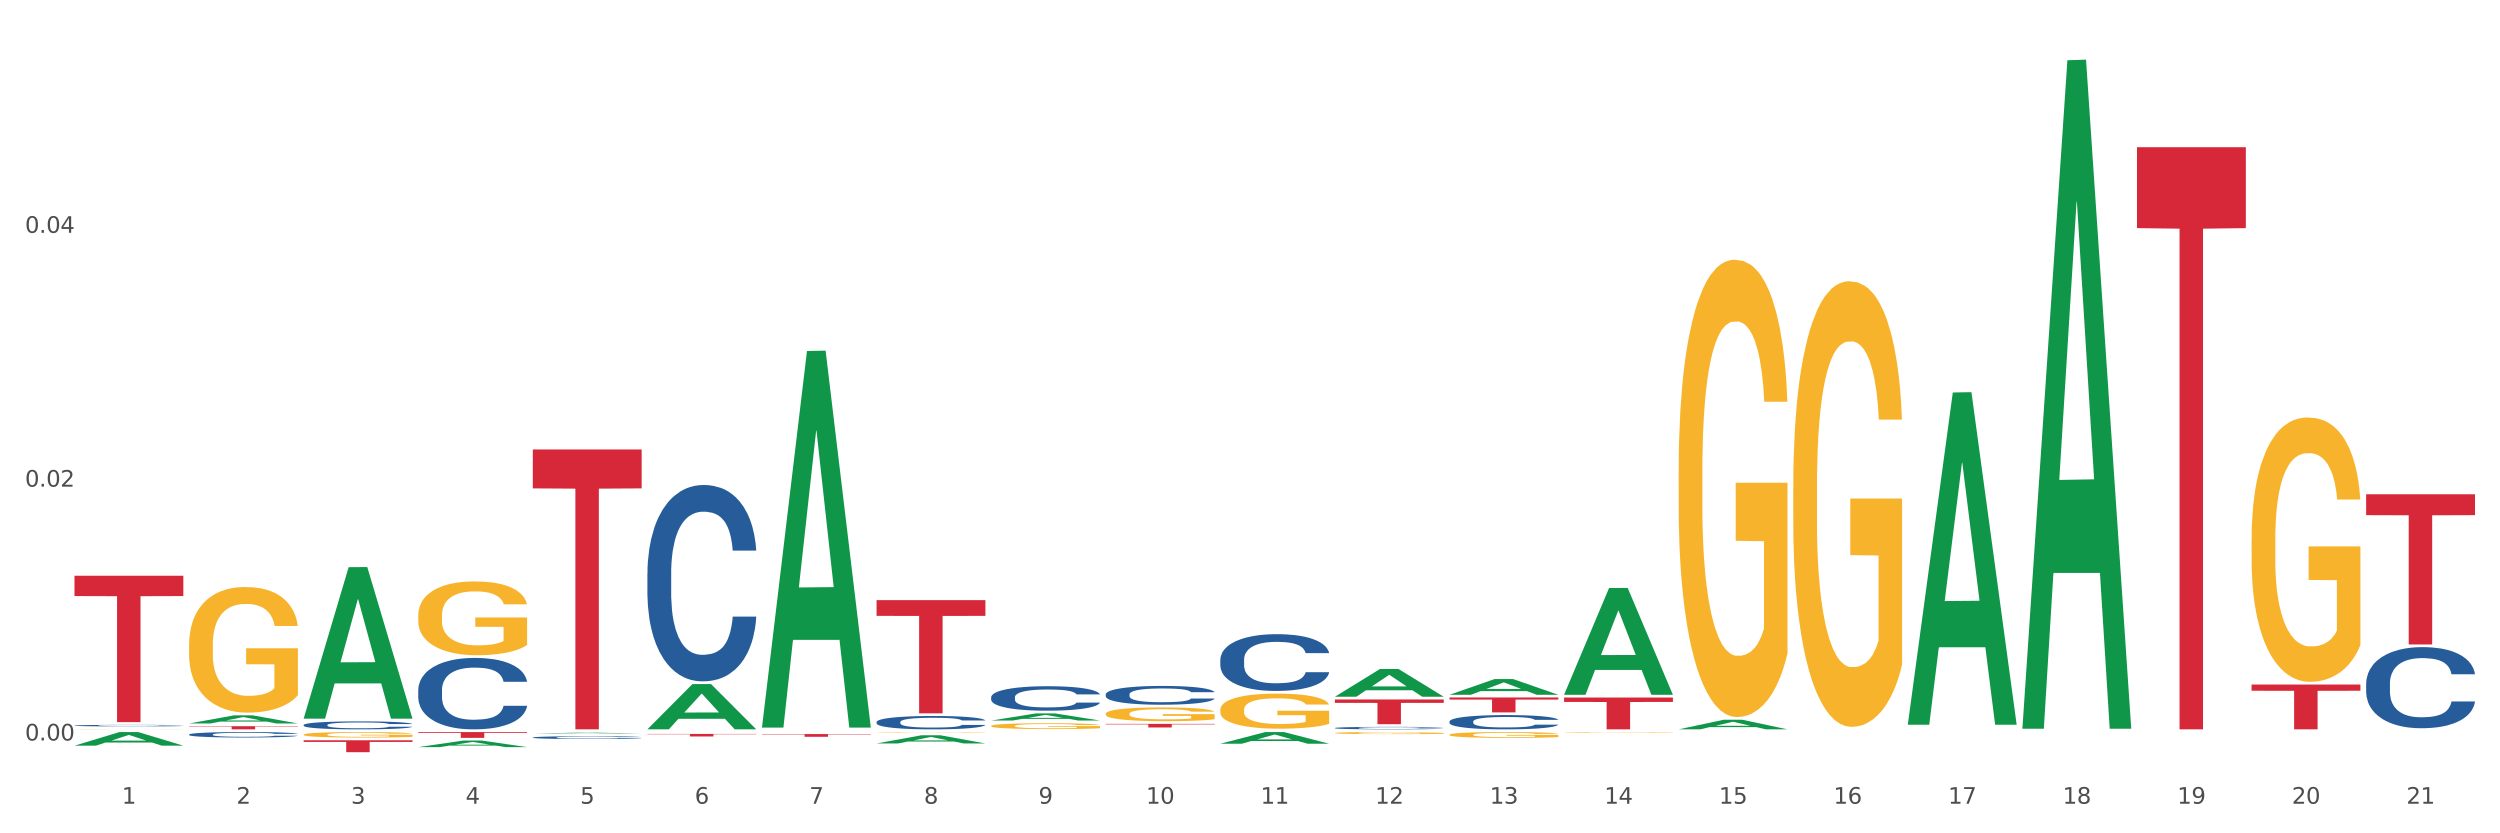 <?xml version="1.0" encoding="utf-8" standalone="no"?>
<!DOCTYPE svg PUBLIC "-//W3C//DTD SVG 1.1//EN"
  "http://www.w3.org/Graphics/SVG/1.1/DTD/svg11.dtd">
<svg xmlns:xlink="http://www.w3.org/1999/xlink" width="1080pt" height="360pt" viewBox="0 0 1080 360" xmlns="http://www.w3.org/2000/svg" version="1.1">
 <rect x="0" y="0" width="1080" height="360" fill="#333333" stroke="none"/>
 <defs>
  <style type="text/css">*{stroke-linejoin: round; stroke-linecap: butt}</style>
 </defs>
 <g id="figure_1">
  <g id="patch_1">
   <path d="M 0 360 
L 1080 360 
L 1080 0 
L 0 0 
z
" style="fill: #ffffff; stroke: #ffffff; stroke-linejoin: miter"/>
  </g>
  <g id="axes_1">
   <g id="matplotlib.axis_1">
    <g id="xtick_1">
     <g id="text_1">
      <!-- 1 -->
      <g style="fill: #4d4d4d" transform="translate(52.633 347.204) scale(0.096 -0.096)">
       <defs>
        <path id="DejaVuSans-31" d="M 794 531 
L 1825 531 
L 1825 4091 
L 703 3866 
L 703 4441 
L 1819 4666 
L 2450 4666 
L 2450 531 
L 3481 531 
L 3481 0 
L 794 0 
L 794 531 
z
" transform="scale(0.016)"/>
       </defs>
       <use xlink:href="#DejaVuSans-31"/>
      </g>
     </g>
    </g>
    <g id="xtick_2">
     <g id="text_2">
      <!-- 2 -->
      <g style="fill: #4d4d4d" transform="translate(102.133 347.204) scale(0.096 -0.096)">
       <defs>
        <path id="DejaVuSans-32" d="M 1228 531 
L 3431 531 
L 3431 0 
L 469 0 
L 469 531 
Q 828 903 1448 1529 
Q 2069 2156 2228 2338 
Q 2531 2678 2651 2914 
Q 2772 3150 2772 3378 
Q 2772 3750 2511 3984 
Q 2250 4219 1831 4219 
Q 1534 4219 1204 4116 
Q 875 4013 500 3803 
L 500 4441 
Q 881 4594 1212 4672 
Q 1544 4750 1819 4750 
Q 2544 4750 2975 4387 
Q 3406 4025 3406 3419 
Q 3406 3131 3298 2873 
Q 3191 2616 2906 2266 
Q 2828 2175 2409 1742 
Q 1991 1309 1228 531 
z
" transform="scale(0.016)"/>
       </defs>
       <use xlink:href="#DejaVuSans-32"/>
      </g>
     </g>
    </g>
    <g id="xtick_3">
     <g id="text_3">
      <!-- 3 -->
      <g style="fill: #4d4d4d" transform="translate(151.633 347.204) scale(0.096 -0.096)">
       <defs>
        <path id="DejaVuSans-33" d="M 2597 2516 
Q 3050 2419 3304 2112 
Q 3559 1806 3559 1356 
Q 3559 666 3084 287 
Q 2609 -91 1734 -91 
Q 1441 -91 1130 -33 
Q 819 25 488 141 
L 488 750 
Q 750 597 1062 519 
Q 1375 441 1716 441 
Q 2309 441 2620 675 
Q 2931 909 2931 1356 
Q 2931 1769 2642 2001 
Q 2353 2234 1838 2234 
L 1294 2234 
L 1294 2753 
L 1863 2753 
Q 2328 2753 2575 2939 
Q 2822 3125 2822 3475 
Q 2822 3834 2567 4026 
Q 2313 4219 1838 4219 
Q 1578 4219 1281 4162 
Q 984 4106 628 3988 
L 628 4550 
Q 988 4650 1302 4700 
Q 1616 4750 1894 4750 
Q 2613 4750 3031 4423 
Q 3450 4097 3450 3541 
Q 3450 3153 3228 2886 
Q 3006 2619 2597 2516 
z
" transform="scale(0.016)"/>
       </defs>
       <use xlink:href="#DejaVuSans-33"/>
      </g>
     </g>
    </g>
    <g id="xtick_4">
     <g id="text_4">
      <!-- 4 -->
      <g style="fill: #4d4d4d" transform="translate(201.133 347.204) scale(0.096 -0.096)">
       <defs>
        <path id="DejaVuSans-34" d="M 2419 4116 
L 825 1625 
L 2419 1625 
L 2419 4116 
z
M 2253 4666 
L 3047 4666 
L 3047 1625 
L 3713 1625 
L 3713 1100 
L 3047 1100 
L 3047 0 
L 2419 0 
L 2419 1100 
L 313 1100 
L 313 1709 
L 2253 4666 
z
" transform="scale(0.016)"/>
       </defs>
       <use xlink:href="#DejaVuSans-34"/>
      </g>
     </g>
    </g>
    <g id="xtick_5">
     <g id="text_5">
      <!-- 5 -->
      <g style="fill: #4d4d4d" transform="translate(250.633 347.204) scale(0.096 -0.096)">
       <defs>
        <path id="DejaVuSans-35" d="M 691 4666 
L 3169 4666 
L 3169 4134 
L 1269 4134 
L 1269 2991 
Q 1406 3038 1543 3061 
Q 1681 3084 1819 3084 
Q 2600 3084 3056 2656 
Q 3513 2228 3513 1497 
Q 3513 744 3044 326 
Q 2575 -91 1722 -91 
Q 1428 -91 1123 -41 
Q 819 9 494 109 
L 494 744 
Q 775 591 1075 516 
Q 1375 441 1709 441 
Q 2250 441 2565 725 
Q 2881 1009 2881 1497 
Q 2881 1984 2565 2268 
Q 2250 2553 1709 2553 
Q 1456 2553 1204 2497 
Q 953 2441 691 2322 
L 691 4666 
z
" transform="scale(0.016)"/>
       </defs>
       <use xlink:href="#DejaVuSans-35"/>
      </g>
     </g>
    </g>
    <g id="xtick_6">
     <g id="text_6">
      <!-- 6 -->
      <g style="fill: #4d4d4d" transform="translate(300.134 347.204) scale(0.096 -0.096)">
       <defs>
        <path id="DejaVuSans-36" d="M 2113 2584 
Q 1688 2584 1439 2293 
Q 1191 2003 1191 1497 
Q 1191 994 1439 701 
Q 1688 409 2113 409 
Q 2538 409 2786 701 
Q 3034 994 3034 1497 
Q 3034 2003 2786 2293 
Q 2538 2584 2113 2584 
z
M 3366 4563 
L 3366 3988 
Q 3128 4100 2886 4159 
Q 2644 4219 2406 4219 
Q 1781 4219 1451 3797 
Q 1122 3375 1075 2522 
Q 1259 2794 1537 2939 
Q 1816 3084 2150 3084 
Q 2853 3084 3261 2657 
Q 3669 2231 3669 1497 
Q 3669 778 3244 343 
Q 2819 -91 2113 -91 
Q 1303 -91 875 529 
Q 447 1150 447 2328 
Q 447 3434 972 4092 
Q 1497 4750 2381 4750 
Q 2619 4750 2861 4703 
Q 3103 4656 3366 4563 
z
" transform="scale(0.016)"/>
       </defs>
       <use xlink:href="#DejaVuSans-36"/>
      </g>
     </g>
    </g>
    <g id="xtick_7">
     <g id="text_7">
      <!-- 7 -->
      <g style="fill: #4d4d4d" transform="translate(349.634 347.204) scale(0.096 -0.096)">
       <defs>
        <path id="DejaVuSans-37" d="M 525 4666 
L 3525 4666 
L 3525 4397 
L 1831 0 
L 1172 0 
L 2766 4134 
L 525 4134 
L 525 4666 
z
" transform="scale(0.016)"/>
       </defs>
       <use xlink:href="#DejaVuSans-37"/>
      </g>
     </g>
    </g>
    <g id="xtick_8">
     <g id="text_8">
      <!-- 8 -->
      <g style="fill: #4d4d4d" transform="translate(399.134 347.204) scale(0.096 -0.096)">
       <defs>
        <path id="DejaVuSans-38" d="M 2034 2216 
Q 1584 2216 1326 1975 
Q 1069 1734 1069 1313 
Q 1069 891 1326 650 
Q 1584 409 2034 409 
Q 2484 409 2743 651 
Q 3003 894 3003 1313 
Q 3003 1734 2745 1975 
Q 2488 2216 2034 2216 
z
M 1403 2484 
Q 997 2584 770 2862 
Q 544 3141 544 3541 
Q 544 4100 942 4425 
Q 1341 4750 2034 4750 
Q 2731 4750 3128 4425 
Q 3525 4100 3525 3541 
Q 3525 3141 3298 2862 
Q 3072 2584 2669 2484 
Q 3125 2378 3379 2068 
Q 3634 1759 3634 1313 
Q 3634 634 3220 271 
Q 2806 -91 2034 -91 
Q 1263 -91 848 271 
Q 434 634 434 1313 
Q 434 1759 690 2068 
Q 947 2378 1403 2484 
z
M 1172 3481 
Q 1172 3119 1398 2916 
Q 1625 2713 2034 2713 
Q 2441 2713 2670 2916 
Q 2900 3119 2900 3481 
Q 2900 3844 2670 4047 
Q 2441 4250 2034 4250 
Q 1625 4250 1398 4047 
Q 1172 3844 1172 3481 
z
" transform="scale(0.016)"/>
       </defs>
       <use xlink:href="#DejaVuSans-38"/>
      </g>
     </g>
    </g>
    <g id="xtick_9">
     <g id="text_9">
      <!-- 9 -->
      <g style="fill: #4d4d4d" transform="translate(448.634 347.204) scale(0.096 -0.096)">
       <defs>
        <path id="DejaVuSans-39" d="M 703 97 
L 703 672 
Q 941 559 1184 500 
Q 1428 441 1663 441 
Q 2288 441 2617 861 
Q 2947 1281 2994 2138 
Q 2813 1869 2534 1725 
Q 2256 1581 1919 1581 
Q 1219 1581 811 2004 
Q 403 2428 403 3163 
Q 403 3881 828 4315 
Q 1253 4750 1959 4750 
Q 2769 4750 3195 4129 
Q 3622 3509 3622 2328 
Q 3622 1225 3098 567 
Q 2575 -91 1691 -91 
Q 1453 -91 1209 -44 
Q 966 3 703 97 
z
M 1959 2075 
Q 2384 2075 2632 2365 
Q 2881 2656 2881 3163 
Q 2881 3666 2632 3958 
Q 2384 4250 1959 4250 
Q 1534 4250 1286 3958 
Q 1038 3666 1038 3163 
Q 1038 2656 1286 2365 
Q 1534 2075 1959 2075 
z
" transform="scale(0.016)"/>
       </defs>
       <use xlink:href="#DejaVuSans-39"/>
      </g>
     </g>
    </g>
    <g id="xtick_10">
     <g id="text_10">
      <!-- 10 -->
      <g style="fill: #4d4d4d" transform="translate(495.079 347.204) scale(0.096 -0.096)">
       <defs>
        <path id="DejaVuSans-30" d="M 2034 4250 
Q 1547 4250 1301 3770 
Q 1056 3291 1056 2328 
Q 1056 1369 1301 889 
Q 1547 409 2034 409 
Q 2525 409 2770 889 
Q 3016 1369 3016 2328 
Q 3016 3291 2770 3770 
Q 2525 4250 2034 4250 
z
M 2034 4750 
Q 2819 4750 3233 4129 
Q 3647 3509 3647 2328 
Q 3647 1150 3233 529 
Q 2819 -91 2034 -91 
Q 1250 -91 836 529 
Q 422 1150 422 2328 
Q 422 3509 836 4129 
Q 1250 4750 2034 4750 
z
" transform="scale(0.016)"/>
       </defs>
       <use xlink:href="#DejaVuSans-31"/>
       <use xlink:href="#DejaVuSans-30" transform="translate(63.623 0)"/>
      </g>
     </g>
    </g>
    <g id="xtick_11">
     <g id="text_11">
      <!-- 11 -->
      <g style="fill: #4d4d4d" transform="translate(544.58 347.204) scale(0.096 -0.096)">
       <use xlink:href="#DejaVuSans-31"/>
       <use xlink:href="#DejaVuSans-31" transform="translate(63.623 0)"/>
      </g>
     </g>
    </g>
    <g id="xtick_12">
     <g id="text_12">
      <!-- 12 -->
      <g style="fill: #4d4d4d" transform="translate(594.08 347.204) scale(0.096 -0.096)">
       <use xlink:href="#DejaVuSans-31"/>
       <use xlink:href="#DejaVuSans-32" transform="translate(63.623 0)"/>
      </g>
     </g>
    </g>
    <g id="xtick_13">
     <g id="text_13">
      <!-- 13 -->
      <g style="fill: #4d4d4d" transform="translate(643.58 347.204) scale(0.096 -0.096)">
       <use xlink:href="#DejaVuSans-31"/>
       <use xlink:href="#DejaVuSans-33" transform="translate(63.623 0)"/>
      </g>
     </g>
    </g>
    <g id="xtick_14">
     <g id="text_14">
      <!-- 14 -->
      <g style="fill: #4d4d4d" transform="translate(693.08 347.204) scale(0.096 -0.096)">
       <use xlink:href="#DejaVuSans-31"/>
       <use xlink:href="#DejaVuSans-34" transform="translate(63.623 0)"/>
      </g>
     </g>
    </g>
    <g id="xtick_15">
     <g id="text_15">
      <!-- 15 -->
      <g style="fill: #4d4d4d" transform="translate(742.58 347.204) scale(0.096 -0.096)">
       <use xlink:href="#DejaVuSans-31"/>
       <use xlink:href="#DejaVuSans-35" transform="translate(63.623 0)"/>
      </g>
     </g>
    </g>
    <g id="xtick_16">
     <g id="text_16">
      <!-- 16 -->
      <g style="fill: #4d4d4d" transform="translate(792.08 347.204) scale(0.096 -0.096)">
       <use xlink:href="#DejaVuSans-31"/>
       <use xlink:href="#DejaVuSans-36" transform="translate(63.623 0)"/>
      </g>
     </g>
    </g>
    <g id="xtick_17">
     <g id="text_17">
      <!-- 17 -->
      <g style="fill: #4d4d4d" transform="translate(841.58 347.204) scale(0.096 -0.096)">
       <use xlink:href="#DejaVuSans-31"/>
       <use xlink:href="#DejaVuSans-37" transform="translate(63.623 0)"/>
      </g>
     </g>
    </g>
    <g id="xtick_18">
     <g id="text_18">
      <!-- 18 -->
      <g style="fill: #4d4d4d" transform="translate(891.08 347.204) scale(0.096 -0.096)">
       <use xlink:href="#DejaVuSans-31"/>
       <use xlink:href="#DejaVuSans-38" transform="translate(63.623 0)"/>
      </g>
     </g>
    </g>
    <g id="xtick_19">
     <g id="text_19">
      <!-- 19 -->
      <g style="fill: #4d4d4d" transform="translate(940.58 347.204) scale(0.096 -0.096)">
       <use xlink:href="#DejaVuSans-31"/>
       <use xlink:href="#DejaVuSans-39" transform="translate(63.623 0)"/>
      </g>
     </g>
    </g>
    <g id="xtick_20">
     <g id="text_20">
      <!-- 20 -->
      <g style="fill: #4d4d4d" transform="translate(990.08 347.204) scale(0.096 -0.096)">
       <use xlink:href="#DejaVuSans-32"/>
       <use xlink:href="#DejaVuSans-30" transform="translate(63.623 0)"/>
      </g>
     </g>
    </g>
    <g id="xtick_21">
     <g id="text_21">
      <!-- 21 -->
      <g style="fill: #4d4d4d" transform="translate(1039.58 347.204) scale(0.096 -0.096)">
       <use xlink:href="#DejaVuSans-32"/>
       <use xlink:href="#DejaVuSans-31" transform="translate(63.623 0)"/>
      </g>
     </g>
    </g>
    <g id="xtick_22"/>
    <g id="xtick_23"/>
    <g id="xtick_24"/>
    <g id="xtick_25"/>
    <g id="xtick_26"/>
    <g id="xtick_27"/>
    <g id="xtick_28"/>
    <g id="xtick_29"/>
    <g id="xtick_30"/>
    <g id="xtick_31"/>
    <g id="xtick_32"/>
    <g id="xtick_33"/>
    <g id="xtick_34"/>
    <g id="xtick_35"/>
    <g id="xtick_36"/>
    <g id="xtick_37"/>
    <g id="xtick_38"/>
    <g id="xtick_39"/>
    <g id="xtick_40"/>
    <g id="xtick_41"/>
   </g>
   <g id="matplotlib.axis_2">
    <g id="ytick_1">
     <g id="text_22">
      <!-- 0.00 -->
      <g style="fill: #4d4d4d" transform="translate(10.8 319.891) scale(0.096 -0.096)">
       <defs>
        <path id="DejaVuSans-2e" d="M 684 794 
L 1344 794 
L 1344 0 
L 684 0 
L 684 794 
z
" transform="scale(0.016)"/>
       </defs>
       <use xlink:href="#DejaVuSans-30"/>
       <use xlink:href="#DejaVuSans-2e" transform="translate(63.623 0)"/>
       <use xlink:href="#DejaVuSans-30" transform="translate(95.41 0)"/>
       <use xlink:href="#DejaVuSans-30" transform="translate(159.033 0)"/>
      </g>
     </g>
    </g>
    <g id="ytick_2">
     <g id="text_23">
      <!-- 0.02 -->
      <g style="fill: #4d4d4d" transform="translate(10.8 210.235) scale(0.096 -0.096)">
       <use xlink:href="#DejaVuSans-30"/>
       <use xlink:href="#DejaVuSans-2e" transform="translate(63.623 0)"/>
       <use xlink:href="#DejaVuSans-30" transform="translate(95.41 0)"/>
       <use xlink:href="#DejaVuSans-32" transform="translate(159.033 0)"/>
      </g>
     </g>
    </g>
    <g id="ytick_3">
     <g id="text_24">
      <!-- 0.04 -->
      <g style="fill: #4d4d4d" transform="translate(10.8 100.579) scale(0.096 -0.096)">
       <use xlink:href="#DejaVuSans-30"/>
       <use xlink:href="#DejaVuSans-2e" transform="translate(63.623 0)"/>
       <use xlink:href="#DejaVuSans-30" transform="translate(95.41 0)"/>
       <use xlink:href="#DejaVuSans-34" transform="translate(159.033 0)"/>
      </g>
     </g>
    </g>
    <g id="ytick_4"/>
    <g id="ytick_5"/>
    <g id="ytick_6"/>
   </g>
   <g id="PolyCollection_1">
    <path d="M 32.175 322.126 
L 32.223 322.121 
L 51.615 316.25 
L 59.663 316.244 
L 79.2 322.137 
L 69.892 322.137 
L 65.674 320.765 
L 45.652 320.765 
L 45.507 320.787 
L 41.435 322.137 
L 32.175 322.137 
L 32.175 322.126 
L 48.173 319.946 
L 63.153 319.941 
L 55.736 317.5 
L 55.639 317.489 
L 55.542 317.506 
L 48.125 319.941 
L 48.173 319.946 
L 32.175 322.126 
z
" clip-path="url(#p7307147bbe)" style="fill: #109648"/>
    <path d="M 1022.175 213.53 
L 1069.2 213.53 
L 1069.2 222.544 
L 1050.702 222.605 
L 1050.702 278.395 
L 1040.562 278.395 
L 1040.562 222.605 
L 1022.175 222.544 
L 1022.175 213.591 
L 1022.175 213.53 
z
" clip-path="url(#p7307147bbe)" style="fill: #d62839"/>
    <path d="M 972.675 295.715 
L 1019.7 295.715 
L 1019.7 298.405 
L 1001.202 298.424 
L 1001.202 315.075 
L 991.062 315.075 
L 991.062 298.424 
L 972.675 298.405 
L 972.675 295.733 
L 972.675 295.715 
z
" clip-path="url(#p7307147bbe)" style="fill: #d62839"/>
    <path d="M 923.175 63.603 
L 970.2 63.603 
L 970.2 98.55 
L 951.702 98.786 
L 951.702 315.082 
L 941.562 315.082 
L 941.562 98.786 
L 923.175 98.55 
L 923.175 63.839 
L 923.175 63.603 
z
" clip-path="url(#p7307147bbe)" style="fill: #d62839"/>
    <path d="M 675.675 301.33 
L 722.7 301.33 
L 722.7 303.241 
L 704.202 303.254 
L 704.202 315.082 
L 694.062 315.082 
L 694.062 303.254 
L 675.675 303.241 
L 675.675 301.343 
L 675.675 301.33 
z
" clip-path="url(#p7307147bbe)" style="fill: #d62839"/>
    <path d="M 626.175 301.319 
L 673.2 301.319 
L 673.2 302.212 
L 654.702 302.218 
L 654.702 307.749 
L 644.562 307.749 
L 644.562 302.218 
L 626.175 302.212 
L 626.175 301.325 
L 626.175 301.319 
z
" clip-path="url(#p7307147bbe)" style="fill: #d62839"/>
    <path d="M 576.675 302.158 
L 623.7 302.158 
L 623.7 303.643 
L 605.202 303.653 
L 605.202 312.844 
L 595.062 312.844 
L 595.062 303.653 
L 576.675 303.643 
L 576.675 302.168 
L 576.675 302.158 
z
" clip-path="url(#p7307147bbe)" style="fill: #d62839"/>
    <path d="M 477.675 312.717 
L 524.7 312.717 
L 524.7 312.934 
L 506.202 312.935 
L 506.202 314.277 
L 496.062 314.277 
L 496.062 312.935 
L 477.675 312.934 
L 477.675 312.718 
L 477.675 312.717 
z
" clip-path="url(#p7307147bbe)" style="fill: #d62839"/>
    <path d="M 378.675 259.256 
L 425.7 259.256 
L 425.7 266.05 
L 407.202 266.096 
L 407.202 308.146 
L 397.062 308.146 
L 397.062 266.096 
L 378.675 266.05 
L 378.675 259.302 
L 378.675 259.256 
z
" clip-path="url(#p7307147bbe)" style="fill: #d62839"/>
    <path d="M 329.175 317.122 
L 376.2 317.122 
L 376.2 317.286 
L 357.702 317.287 
L 357.702 318.299 
L 347.562 318.299 
L 347.562 317.287 
L 329.175 317.286 
L 329.175 317.124 
L 329.175 317.122 
z
" clip-path="url(#p7307147bbe)" style="fill: #d62839"/>
    <path d="M 279.675 317.062 
L 326.7 317.062 
L 326.7 317.215 
L 308.202 317.216 
L 308.202 318.158 
L 298.062 318.158 
L 298.062 317.216 
L 279.675 317.215 
L 279.675 317.063 
L 279.675 317.062 
z
" clip-path="url(#p7307147bbe)" style="fill: #d62839"/>
    <path d="M 230.175 194.179 
L 277.2 194.179 
L 277.2 210.981 
L 258.702 211.094 
L 258.702 315.082 
L 248.562 315.082 
L 248.562 211.094 
L 230.175 210.981 
L 230.175 194.293 
L 230.175 194.179 
z
" clip-path="url(#p7307147bbe)" style="fill: #d62839"/>
    <path d="M 180.675 316.244 
L 227.7 316.244 
L 227.7 316.593 
L 209.202 316.595 
L 209.202 318.754 
L 199.062 318.754 
L 199.062 316.595 
L 180.675 316.593 
L 180.675 316.246 
L 180.675 316.244 
z
" clip-path="url(#p7307147bbe)" style="fill: #d62839"/>
    <path d="M 32.175 315.027 
L 32.231 315.026 
L 32.231 315.023 
L 32.342 315.02 
L 32.897 315.013 
L 33.73 315.007 
L 34.34 315.004 
L 34.951 315.002 
L 35.673 314.999 
L 36.561 314.996 
L 38.171 314.992 
L 39.17 314.99 
L 40.392 314.988 
L 42.613 314.985 
L 44.223 314.984 
L 45.888 314.982 
L 48.609 314.981 
L 50.385 314.98 
L 52.273 314.979 
L 54.549 314.979 
L 56.27 314.979 
L 60.046 314.979 
L 63.266 314.98 
L 64.82 314.981 
L 66.819 314.982 
L 67.874 314.982 
L 69.595 314.984 
L 71.372 314.986 
L 72.593 314.988 
L 74.425 314.991 
L 75.813 314.994 
L 77.09 314.998 
L 77.756 315.001 
L 78.256 315.003 
L 78.7 315.006 
L 79.144 315.011 
L 69.151 315.011 
L 68.762 315.008 
L 68.152 315.004 
L 67.263 315.001 
L 66.486 315 
L 65.154 314.997 
L 63.932 314.996 
L 62.655 314.995 
L 61.101 314.994 
L 59.879 314.993 
L 58.158 314.993 
L 54.771 314.993 
L 52.495 314.994 
L 50.941 314.995 
L 49.941 314.995 
L 49.053 314.996 
L 48.054 314.998 
L 46.888 315 
L 46.055 315.001 
L 45.222 315.004 
L 44.556 315.006 
L 43.945 315.009 
L 43.445 315.011 
L 43.057 315.014 
L 42.724 315.018 
L 42.446 315.024 
L 42.446 315.037 
L 42.557 315.04 
L 42.835 315.044 
L 43.168 315.047 
L 43.723 315.05 
L 44.223 315.052 
L 45.167 315.056 
L 46.221 315.059 
L 47.054 315.06 
L 47.887 315.062 
L 49.331 315.064 
L 50.941 315.066 
L 52.329 315.067 
L 54.216 315.068 
L 55.493 315.068 
L 56.604 315.068 
L 59.324 315.068 
L 61.267 315.068 
L 63.432 315.067 
L 65.098 315.067 
L 66.486 315.065 
L 68.041 315.064 
L 69.04 315.062 
L 69.04 315.042 
L 56.826 315.042 
L 56.826 315.029 
L 79.2 315.029 
L 79.2 315.068 
L 78.256 315.07 
L 77.201 315.072 
L 76.091 315.073 
L 74.425 315.075 
L 72.427 315.077 
L 70.65 315.078 
L 68.762 315.079 
L 66.542 315.08 
L 63.655 315.081 
L 61.878 315.082 
L 59.657 315.082 
L 57.048 315.082 
L 54.771 315.082 
L 52.551 315.082 
L 50.219 315.081 
L 47.943 315.079 
L 46.221 315.078 
L 44.5 315.077 
L 42.668 315.075 
L 41.225 315.073 
L 40.114 315.071 
L 38.893 315.069 
L 37.56 315.066 
L 36.561 315.064 
L 35.673 315.061 
L 34.729 315.058 
L 34.063 315.055 
L 33.396 315.051 
L 33.008 315.048 
L 32.564 315.044 
L 32.231 315.038 
L 32.175 315.027 
z
" clip-path="url(#p7307147bbe)" style="fill: #f7b32b"/>
    <path d="M 131.175 319.797 
L 178.2 319.797 
L 178.2 320.513 
L 159.702 320.518 
L 159.702 324.95 
L 149.562 324.95 
L 149.562 320.518 
L 131.175 320.513 
L 131.175 319.801 
L 131.175 319.797 
z
" clip-path="url(#p7307147bbe)" style="fill: #d62839"/>
    <path d="M 1022.175 295.301 
L 1022.231 295.269 
L 1022.231 294.373 
L 1022.397 293.157 
L 1023.009 290.917 
L 1023.787 289.221 
L 1025.121 287.237 
L 1025.844 286.405 
L 1026.789 285.477 
L 1028.734 283.973 
L 1030.957 282.693 
L 1032.514 281.989 
L 1033.681 281.541 
L 1036.294 280.741 
L 1037.794 280.389 
L 1039.351 280.101 
L 1040.685 279.909 
L 1042.908 279.685 
L 1044.687 279.589 
L 1046.744 279.557 
L 1048.467 279.589 
L 1050.746 279.717 
L 1054.081 280.101 
L 1055.359 280.325 
L 1057.082 280.709 
L 1058.861 281.221 
L 1060.306 281.733 
L 1061.974 282.469 
L 1063.697 283.429 
L 1065.365 284.645 
L 1066.532 285.765 
L 1067.477 286.949 
L 1068.311 288.389 
L 1068.922 289.957 
L 1069.2 291.269 
L 1059.028 291.269 
L 1058.75 290.085 
L 1058.194 288.805 
L 1057.638 287.941 
L 1057.027 287.237 
L 1056.082 286.437 
L 1055.248 285.925 
L 1053.859 285.317 
L 1052.58 284.933 
L 1051.524 284.709 
L 1050.245 284.517 
L 1047.522 284.325 
L 1045.576 284.325 
L 1044.353 284.389 
L 1042.853 284.549 
L 1041.574 284.773 
L 1040.073 285.157 
L 1038.906 285.573 
L 1037.739 286.117 
L 1037.072 286.501 
L 1036.071 287.205 
L 1035.404 287.781 
L 1034.515 288.773 
L 1034.015 289.477 
L 1033.125 291.301 
L 1032.736 292.645 
L 1032.569 293.573 
L 1032.458 294.597 
L 1032.458 299.589 
L 1032.792 301.829 
L 1033.07 302.789 
L 1033.514 303.877 
L 1034.348 305.285 
L 1035.571 306.661 
L 1036.849 307.653 
L 1037.906 308.261 
L 1038.906 308.709 
L 1039.907 309.061 
L 1041.13 309.381 
L 1042.13 309.573 
L 1043.631 309.765 
L 1045.41 309.861 
L 1046.799 309.861 
L 1049.634 309.701 
L 1050.912 309.541 
L 1052.135 309.317 
L 1053.469 308.965 
L 1054.526 308.581 
L 1055.137 308.293 
L 1056.138 307.685 
L 1056.916 307.045 
L 1057.583 306.309 
L 1058.027 305.669 
L 1058.528 304.709 
L 1058.917 303.621 
L 1059.028 303.045 
L 1069.2 303.045 
L 1068.978 304.197 
L 1068.589 305.317 
L 1067.81 306.821 
L 1067.199 307.685 
L 1066.254 308.741 
L 1065.253 309.637 
L 1063.864 310.629 
L 1062.585 311.365 
L 1061.251 312.005 
L 1059.806 312.581 
L 1057.194 313.381 
L 1056.249 313.605 
L 1054.248 313.989 
L 1052.691 314.213 
L 1050.412 314.437 
L 1048.078 314.565 
L 1045.632 314.597 
L 1043.464 314.533 
L 1041.074 314.341 
L 1039.573 314.149 
L 1037.906 313.861 
L 1035.96 313.413 
L 1034.126 312.869 
L 1032.403 312.229 
L 1030.791 311.493 
L 1029.29 310.661 
L 1027.344 309.285 
L 1025.899 307.941 
L 1024.843 306.693 
L 1024.12 305.637 
L 1023.398 304.293 
L 1023.009 303.365 
L 1022.397 301.125 
L 1022.175 299.045 
L 1022.175 295.301 
z
" clip-path="url(#p7307147bbe)" style="fill: #255c99"/>
    <path d="M 626.175 311.684 
L 626.231 311.678 
L 626.231 311.52 
L 626.397 311.306 
L 627.009 310.912 
L 627.787 310.613 
L 629.121 310.263 
L 629.844 310.117 
L 630.789 309.953 
L 632.734 309.689 
L 634.957 309.463 
L 636.514 309.339 
L 637.681 309.26 
L 640.294 309.119 
L 641.794 309.057 
L 643.351 309.007 
L 644.685 308.973 
L 646.908 308.933 
L 648.687 308.916 
L 650.744 308.911 
L 652.467 308.916 
L 654.746 308.939 
L 658.081 309.007 
L 659.359 309.046 
L 661.082 309.114 
L 662.861 309.204 
L 664.306 309.294 
L 665.974 309.424 
L 667.697 309.593 
L 669.365 309.807 
L 670.532 310.004 
L 671.477 310.213 
L 672.311 310.466 
L 672.922 310.742 
L 673.2 310.974 
L 663.028 310.974 
L 662.75 310.765 
L 662.194 310.54 
L 661.638 310.387 
L 661.027 310.263 
L 660.082 310.123 
L 659.248 310.032 
L 657.859 309.925 
L 656.58 309.858 
L 655.524 309.818 
L 654.245 309.784 
L 651.522 309.751 
L 649.576 309.751 
L 648.353 309.762 
L 646.853 309.79 
L 645.574 309.829 
L 644.073 309.897 
L 642.906 309.97 
L 641.739 310.066 
L 641.072 310.134 
L 640.071 310.258 
L 639.404 310.359 
L 638.515 310.534 
L 638.015 310.658 
L 637.125 310.979 
L 636.736 311.216 
L 636.569 311.379 
L 636.458 311.56 
L 636.458 312.439 
L 636.792 312.833 
L 637.07 313.003 
L 637.514 313.194 
L 638.348 313.442 
L 639.571 313.684 
L 640.849 313.859 
L 641.906 313.966 
L 642.906 314.045 
L 643.907 314.107 
L 645.13 314.164 
L 646.13 314.197 
L 647.631 314.231 
L 649.41 314.248 
L 650.799 314.248 
L 653.634 314.22 
L 654.913 314.192 
L 656.135 314.152 
L 657.469 314.09 
L 658.526 314.023 
L 659.137 313.972 
L 660.138 313.865 
L 660.916 313.752 
L 661.583 313.622 
L 662.027 313.51 
L 662.528 313.341 
L 662.917 313.149 
L 663.028 313.048 
L 673.2 313.048 
L 672.978 313.251 
L 672.589 313.448 
L 671.81 313.713 
L 671.199 313.865 
L 670.254 314.051 
L 669.253 314.209 
L 667.864 314.383 
L 666.585 314.513 
L 665.251 314.626 
L 663.806 314.727 
L 661.194 314.868 
L 660.249 314.907 
L 658.248 314.975 
L 656.691 315.015 
L 654.412 315.054 
L 652.078 315.077 
L 649.632 315.082 
L 647.464 315.071 
L 645.074 315.037 
L 643.573 315.003 
L 641.906 314.953 
L 639.96 314.874 
L 638.126 314.778 
L 636.403 314.665 
L 634.791 314.536 
L 633.29 314.389 
L 631.344 314.147 
L 629.899 313.91 
L 628.843 313.69 
L 628.12 313.504 
L 627.398 313.267 
L 627.009 313.104 
L 626.397 312.709 
L 626.175 312.343 
L 626.175 311.684 
z
" clip-path="url(#p7307147bbe)" style="fill: #255c99"/>
    <path d="M 576.675 314.489 
L 576.731 314.488 
L 576.731 314.461 
L 576.897 314.423 
L 577.509 314.355 
L 578.287 314.303 
L 579.621 314.242 
L 580.344 314.216 
L 581.289 314.187 
L 583.234 314.141 
L 585.457 314.102 
L 587.014 314.08 
L 588.181 314.067 
L 590.794 314.042 
L 592.294 314.031 
L 593.851 314.022 
L 595.185 314.016 
L 597.408 314.01 
L 599.187 314.007 
L 601.244 314.006 
L 602.967 314.007 
L 605.246 314.011 
L 608.581 314.022 
L 609.859 314.029 
L 611.582 314.041 
L 613.361 314.057 
L 614.806 314.072 
L 616.474 314.095 
L 618.197 314.125 
L 619.865 314.162 
L 621.032 314.196 
L 621.977 314.233 
L 622.811 314.277 
L 623.422 314.325 
L 623.7 314.365 
L 613.528 314.365 
L 613.25 314.329 
L 612.694 314.29 
L 612.138 314.263 
L 611.527 314.242 
L 610.582 314.217 
L 609.748 314.201 
L 608.359 314.183 
L 607.08 314.171 
L 606.024 314.164 
L 604.745 314.158 
L 602.022 314.152 
L 600.076 314.152 
L 598.853 314.154 
L 597.353 314.159 
L 596.074 314.166 
L 594.573 314.178 
L 593.406 314.19 
L 592.239 314.207 
L 591.572 314.219 
L 590.571 314.241 
L 589.904 314.258 
L 589.015 314.289 
L 588.515 314.31 
L 587.625 314.366 
L 587.236 314.408 
L 587.069 314.436 
L 586.958 314.468 
L 586.958 314.621 
L 587.292 314.69 
L 587.57 314.719 
L 588.014 314.753 
L 588.848 314.796 
L 590.071 314.838 
L 591.349 314.869 
L 592.406 314.888 
L 593.406 314.901 
L 594.407 314.912 
L 595.63 314.922 
L 596.63 314.928 
L 598.131 314.934 
L 599.91 314.937 
L 601.299 314.937 
L 604.134 314.932 
L 605.413 314.927 
L 606.635 314.92 
L 607.969 314.909 
L 609.026 314.897 
L 609.637 314.889 
L 610.638 314.87 
L 611.416 314.85 
L 612.083 314.828 
L 612.527 314.808 
L 613.028 314.778 
L 613.417 314.745 
L 613.528 314.727 
L 623.7 314.727 
L 623.478 314.763 
L 623.089 314.797 
L 622.31 314.843 
L 621.699 314.87 
L 620.754 314.902 
L 619.753 314.93 
L 618.364 314.96 
L 617.085 314.983 
L 615.751 315.003 
L 614.306 315.02 
L 611.694 315.045 
L 610.749 315.052 
L 608.748 315.064 
L 607.191 315.07 
L 604.912 315.077 
L 602.578 315.081 
L 600.132 315.082 
L 597.964 315.08 
L 595.574 315.074 
L 594.073 315.068 
L 592.406 315.06 
L 590.46 315.046 
L 588.626 315.029 
L 586.903 315.009 
L 585.291 314.987 
L 583.79 314.961 
L 581.844 314.919 
L 580.399 314.878 
L 579.343 314.839 
L 578.62 314.807 
L 577.898 314.766 
L 577.509 314.737 
L 576.897 314.668 
L 576.675 314.604 
L 576.675 314.489 
z
" clip-path="url(#p7307147bbe)" style="fill: #255c99"/>
    <path d="M 527.175 284.982 
L 527.231 284.959 
L 527.231 284.332 
L 527.397 283.481 
L 528.009 281.914 
L 528.787 280.727 
L 530.121 279.338 
L 530.844 278.756 
L 531.789 278.107 
L 533.734 277.054 
L 535.957 276.158 
L 537.514 275.666 
L 538.681 275.352 
L 541.294 274.792 
L 542.794 274.546 
L 544.351 274.344 
L 545.685 274.21 
L 547.908 274.053 
L 549.687 273.986 
L 551.744 273.964 
L 553.467 273.986 
L 555.746 274.076 
L 559.081 274.344 
L 560.359 274.501 
L 562.082 274.77 
L 563.861 275.128 
L 565.306 275.486 
L 566.974 276.002 
L 568.697 276.673 
L 570.365 277.524 
L 571.532 278.308 
L 572.477 279.137 
L 573.311 280.145 
L 573.922 281.242 
L 574.2 282.16 
L 564.028 282.16 
L 563.75 281.331 
L 563.194 280.436 
L 562.638 279.831 
L 562.027 279.338 
L 561.082 278.778 
L 560.248 278.42 
L 558.859 277.995 
L 557.58 277.726 
L 556.524 277.569 
L 555.245 277.435 
L 552.522 277.3 
L 550.576 277.3 
L 549.353 277.345 
L 547.853 277.457 
L 546.574 277.614 
L 545.073 277.883 
L 543.906 278.174 
L 542.739 278.555 
L 542.072 278.823 
L 541.071 279.316 
L 540.404 279.719 
L 539.515 280.413 
L 539.015 280.906 
L 538.125 282.182 
L 537.736 283.123 
L 537.569 283.772 
L 537.458 284.489 
L 537.458 287.983 
L 537.792 289.55 
L 538.07 290.222 
L 538.514 290.983 
L 539.348 291.969 
L 540.571 292.932 
L 541.849 293.626 
L 542.906 294.051 
L 543.906 294.365 
L 544.907 294.611 
L 546.13 294.835 
L 547.13 294.97 
L 548.631 295.104 
L 550.41 295.171 
L 551.799 295.171 
L 554.634 295.059 
L 555.913 294.947 
L 557.135 294.791 
L 558.469 294.544 
L 559.526 294.275 
L 560.137 294.074 
L 561.138 293.648 
L 561.916 293.201 
L 562.583 292.685 
L 563.027 292.238 
L 563.528 291.566 
L 563.917 290.804 
L 564.028 290.401 
L 574.2 290.401 
L 573.978 291.207 
L 573.589 291.991 
L 572.81 293.044 
L 572.199 293.648 
L 571.254 294.387 
L 570.253 295.014 
L 568.864 295.709 
L 567.585 296.224 
L 566.251 296.672 
L 564.806 297.075 
L 562.194 297.635 
L 561.249 297.791 
L 559.248 298.06 
L 557.691 298.217 
L 555.412 298.374 
L 553.078 298.463 
L 550.632 298.486 
L 548.464 298.441 
L 546.074 298.306 
L 544.573 298.172 
L 542.906 297.971 
L 540.96 297.657 
L 539.126 297.276 
L 537.403 296.828 
L 535.791 296.313 
L 534.29 295.731 
L 532.344 294.768 
L 530.899 293.828 
L 529.843 292.954 
L 529.12 292.215 
L 528.398 291.275 
L 528.009 290.625 
L 527.397 289.058 
L 527.175 287.602 
L 527.175 284.982 
z
" clip-path="url(#p7307147bbe)" style="fill: #255c99"/>
    <path d="M 477.675 299.969 
L 477.731 299.961 
L 477.731 299.754 
L 477.897 299.472 
L 478.509 298.953 
L 479.287 298.56 
L 480.621 298.101 
L 481.344 297.908 
L 482.289 297.693 
L 484.234 297.344 
L 486.457 297.048 
L 488.014 296.885 
L 489.181 296.781 
L 491.794 296.595 
L 493.294 296.514 
L 494.851 296.447 
L 496.185 296.403 
L 498.408 296.351 
L 500.187 296.328 
L 502.244 296.321 
L 503.967 296.328 
L 506.246 296.358 
L 509.581 296.447 
L 510.859 296.499 
L 512.582 296.588 
L 514.361 296.707 
L 515.806 296.825 
L 517.474 296.996 
L 519.197 297.218 
L 520.865 297.5 
L 522.032 297.759 
L 522.977 298.034 
L 523.811 298.367 
L 524.422 298.731 
L 524.7 299.035 
L 514.528 299.035 
L 514.25 298.76 
L 513.694 298.464 
L 513.138 298.264 
L 512.527 298.101 
L 511.582 297.915 
L 510.748 297.797 
L 509.359 297.656 
L 508.08 297.567 
L 507.024 297.515 
L 505.745 297.47 
L 503.022 297.426 
L 501.076 297.426 
L 499.853 297.441 
L 498.353 297.478 
L 497.074 297.53 
L 495.573 297.619 
L 494.406 297.715 
L 493.239 297.841 
L 492.572 297.93 
L 491.571 298.093 
L 490.904 298.227 
L 490.015 298.456 
L 489.515 298.62 
L 488.625 299.042 
L 488.236 299.354 
L 488.069 299.569 
L 487.958 299.806 
L 487.958 300.962 
L 488.292 301.481 
L 488.57 301.704 
L 489.014 301.956 
L 489.848 302.282 
L 491.071 302.601 
L 492.349 302.831 
L 493.406 302.972 
L 494.406 303.075 
L 495.407 303.157 
L 496.63 303.231 
L 497.63 303.276 
L 499.131 303.32 
L 500.91 303.342 
L 502.299 303.342 
L 505.134 303.305 
L 506.413 303.268 
L 507.635 303.216 
L 508.969 303.135 
L 510.026 303.046 
L 510.637 302.979 
L 511.637 302.838 
L 512.416 302.69 
L 513.083 302.519 
L 513.527 302.371 
L 514.028 302.149 
L 514.417 301.897 
L 514.528 301.763 
L 524.7 301.763 
L 524.478 302.03 
L 524.089 302.29 
L 523.31 302.638 
L 522.699 302.838 
L 521.754 303.083 
L 520.753 303.291 
L 519.364 303.52 
L 518.085 303.691 
L 516.751 303.839 
L 515.306 303.973 
L 512.694 304.158 
L 511.749 304.21 
L 509.748 304.299 
L 508.191 304.351 
L 505.912 304.403 
L 503.578 304.432 
L 501.132 304.44 
L 498.964 304.425 
L 496.574 304.38 
L 495.073 304.336 
L 493.406 304.269 
L 491.46 304.165 
L 489.626 304.039 
L 487.903 303.891 
L 486.291 303.721 
L 484.79 303.528 
L 482.844 303.209 
L 481.399 302.898 
L 480.343 302.608 
L 479.62 302.364 
L 478.898 302.052 
L 478.509 301.837 
L 477.897 301.318 
L 477.675 300.836 
L 477.675 299.969 
z
" clip-path="url(#p7307147bbe)" style="fill: #255c99"/>
    <path d="M 428.175 301.197 
L 428.231 301.187 
L 428.231 300.917 
L 428.397 300.55 
L 429.009 299.874 
L 429.787 299.362 
L 431.121 298.763 
L 431.844 298.512 
L 432.789 298.232 
L 434.734 297.778 
L 436.957 297.392 
L 438.514 297.179 
L 439.681 297.044 
L 442.294 296.803 
L 443.794 296.696 
L 445.351 296.609 
L 446.685 296.551 
L 448.908 296.484 
L 450.687 296.455 
L 452.744 296.445 
L 454.467 296.455 
L 456.746 296.494 
L 460.081 296.609 
L 461.359 296.677 
L 463.082 296.793 
L 464.861 296.947 
L 466.306 297.102 
L 467.974 297.324 
L 469.697 297.614 
L 471.365 297.981 
L 472.532 298.319 
L 473.477 298.676 
L 474.311 299.111 
L 474.922 299.584 
L 475.2 299.98 
L 465.028 299.98 
L 464.75 299.623 
L 464.194 299.236 
L 463.638 298.976 
L 463.027 298.763 
L 462.082 298.522 
L 461.248 298.367 
L 459.859 298.184 
L 458.58 298.068 
L 457.524 298 
L 456.245 297.942 
L 453.522 297.884 
L 451.576 297.884 
L 450.353 297.904 
L 448.853 297.952 
L 447.574 298.019 
L 446.073 298.135 
L 444.906 298.261 
L 443.739 298.425 
L 443.072 298.541 
L 442.071 298.753 
L 441.404 298.927 
L 440.515 299.227 
L 440.015 299.439 
L 439.125 299.99 
L 438.736 300.395 
L 438.569 300.675 
L 438.458 300.984 
L 438.458 302.491 
L 438.792 303.167 
L 439.07 303.457 
L 439.514 303.785 
L 440.348 304.21 
L 441.571 304.625 
L 442.849 304.925 
L 443.906 305.108 
L 444.906 305.243 
L 445.907 305.35 
L 447.13 305.446 
L 448.13 305.504 
L 449.631 305.562 
L 451.41 305.591 
L 452.799 305.591 
L 455.634 305.543 
L 456.913 305.495 
L 458.135 305.427 
L 459.469 305.321 
L 460.526 305.205 
L 461.137 305.118 
L 462.137 304.934 
L 462.916 304.741 
L 463.583 304.519 
L 464.027 304.326 
L 464.528 304.036 
L 464.917 303.708 
L 465.028 303.534 
L 475.2 303.534 
L 474.978 303.882 
L 474.589 304.22 
L 473.81 304.674 
L 473.199 304.934 
L 472.254 305.253 
L 471.253 305.523 
L 469.864 305.823 
L 468.585 306.045 
L 467.251 306.238 
L 465.806 306.412 
L 463.194 306.653 
L 462.249 306.721 
L 460.248 306.837 
L 458.691 306.905 
L 456.412 306.972 
L 454.078 307.011 
L 451.632 307.02 
L 449.464 307.001 
L 447.074 306.943 
L 445.573 306.885 
L 443.906 306.798 
L 441.96 306.663 
L 440.126 306.499 
L 438.403 306.306 
L 436.791 306.084 
L 435.29 305.833 
L 433.344 305.417 
L 431.899 305.012 
L 430.843 304.635 
L 430.12 304.316 
L 429.398 303.911 
L 429.009 303.631 
L 428.397 302.955 
L 428.175 302.327 
L 428.175 301.197 
z
" clip-path="url(#p7307147bbe)" style="fill: #255c99"/>
    <path d="M 378.675 311.903 
L 378.731 311.897 
L 378.731 311.75 
L 378.897 311.549 
L 379.509 311.18 
L 380.287 310.901 
L 381.621 310.574 
L 382.344 310.437 
L 383.289 310.284 
L 385.234 310.036 
L 387.457 309.825 
L 389.014 309.709 
L 390.181 309.635 
L 392.794 309.503 
L 394.294 309.445 
L 395.851 309.398 
L 397.185 309.366 
L 399.408 309.329 
L 401.187 309.314 
L 403.244 309.308 
L 404.967 309.314 
L 407.246 309.335 
L 410.581 309.398 
L 411.859 309.435 
L 413.582 309.498 
L 415.361 309.582 
L 416.806 309.667 
L 418.474 309.788 
L 420.197 309.946 
L 421.865 310.147 
L 423.032 310.331 
L 423.977 310.526 
L 424.811 310.764 
L 425.422 311.022 
L 425.7 311.238 
L 415.528 311.238 
L 415.25 311.043 
L 414.694 310.832 
L 414.138 310.69 
L 413.527 310.574 
L 412.582 310.442 
L 411.748 310.358 
L 410.359 310.257 
L 409.08 310.194 
L 408.024 310.157 
L 406.745 310.126 
L 404.022 310.094 
L 402.076 310.094 
L 400.853 310.104 
L 399.353 310.131 
L 398.074 310.168 
L 396.573 310.231 
L 395.406 310.3 
L 394.239 310.389 
L 393.572 310.453 
L 392.571 310.569 
L 391.904 310.663 
L 391.015 310.827 
L 390.515 310.943 
L 389.625 311.243 
L 389.236 311.465 
L 389.069 311.618 
L 388.958 311.787 
L 388.958 312.609 
L 389.292 312.978 
L 389.57 313.136 
L 390.014 313.316 
L 390.848 313.548 
L 392.071 313.774 
L 393.349 313.938 
L 394.406 314.038 
L 395.406 314.112 
L 396.407 314.17 
L 397.63 314.223 
L 398.63 314.254 
L 400.131 314.286 
L 401.91 314.302 
L 403.299 314.302 
L 406.134 314.275 
L 407.413 314.249 
L 408.635 314.212 
L 409.969 314.154 
L 411.026 314.091 
L 411.637 314.043 
L 412.637 313.943 
L 413.416 313.838 
L 414.083 313.716 
L 414.527 313.611 
L 415.028 313.453 
L 415.417 313.274 
L 415.528 313.179 
L 425.7 313.179 
L 425.478 313.368 
L 425.089 313.553 
L 424.31 313.801 
L 423.699 313.943 
L 422.754 314.117 
L 421.753 314.265 
L 420.364 314.428 
L 419.085 314.55 
L 417.751 314.655 
L 416.306 314.75 
L 413.694 314.882 
L 412.749 314.919 
L 410.748 314.982 
L 409.191 315.019 
L 406.912 315.056 
L 404.578 315.077 
L 402.132 315.082 
L 399.964 315.072 
L 397.574 315.04 
L 396.073 315.008 
L 394.406 314.961 
L 392.46 314.887 
L 390.626 314.797 
L 388.903 314.692 
L 387.291 314.571 
L 385.79 314.434 
L 383.844 314.207 
L 382.399 313.985 
L 381.343 313.78 
L 380.62 313.606 
L 379.898 313.384 
L 379.509 313.231 
L 378.897 312.862 
L 378.675 312.52 
L 378.675 311.903 
z
" clip-path="url(#p7307147bbe)" style="fill: #255c99"/>
    <path d="M 279.675 247.635 
L 279.731 247.558 
L 279.731 245.388 
L 279.897 242.444 
L 280.509 237.021 
L 281.287 232.915 
L 282.621 228.111 
L 283.344 226.097 
L 284.289 223.85 
L 286.234 220.209 
L 288.457 217.11 
L 290.014 215.405 
L 291.181 214.321 
L 293.794 212.384 
L 295.294 211.532 
L 296.851 210.834 
L 298.185 210.369 
L 300.408 209.827 
L 302.187 209.595 
L 304.244 209.517 
L 305.967 209.595 
L 308.246 209.905 
L 311.581 210.834 
L 312.859 211.377 
L 314.582 212.306 
L 316.361 213.546 
L 317.806 214.786 
L 319.474 216.568 
L 321.197 218.892 
L 322.865 221.836 
L 324.032 224.548 
L 324.977 227.414 
L 325.811 230.901 
L 326.422 234.697 
L 326.7 237.873 
L 316.528 237.873 
L 316.25 235.007 
L 315.694 231.908 
L 315.138 229.816 
L 314.527 228.111 
L 313.582 226.175 
L 312.748 224.935 
L 311.359 223.463 
L 310.08 222.533 
L 309.024 221.991 
L 307.745 221.526 
L 305.022 221.061 
L 303.076 221.061 
L 301.853 221.216 
L 300.353 221.603 
L 299.074 222.146 
L 297.573 223.075 
L 296.406 224.083 
L 295.239 225.4 
L 294.572 226.329 
L 293.571 228.034 
L 292.904 229.428 
L 292.015 231.83 
L 291.515 233.535 
L 290.625 237.951 
L 290.236 241.205 
L 290.069 243.452 
L 289.958 245.931 
L 289.958 258.017 
L 290.292 263.44 
L 290.57 265.765 
L 291.014 268.399 
L 291.848 271.808 
L 293.071 275.139 
L 294.349 277.541 
L 295.406 279.013 
L 296.406 280.098 
L 297.407 280.95 
L 298.63 281.725 
L 299.63 282.189 
L 301.131 282.654 
L 302.91 282.887 
L 304.299 282.887 
L 307.134 282.499 
L 308.413 282.112 
L 309.635 281.57 
L 310.969 280.717 
L 312.026 279.788 
L 312.637 279.09 
L 313.637 277.618 
L 314.416 276.069 
L 315.083 274.287 
L 315.527 272.737 
L 316.028 270.413 
L 316.417 267.779 
L 316.528 266.384 
L 326.7 266.384 
L 326.478 269.174 
L 326.089 271.885 
L 325.31 275.527 
L 324.699 277.618 
L 323.754 280.175 
L 322.753 282.344 
L 321.364 284.746 
L 320.085 286.528 
L 318.751 288.078 
L 317.306 289.472 
L 314.694 291.409 
L 313.749 291.951 
L 311.748 292.881 
L 310.191 293.423 
L 307.912 293.966 
L 305.578 294.276 
L 303.132 294.353 
L 300.964 294.198 
L 298.574 293.733 
L 297.073 293.268 
L 295.406 292.571 
L 293.46 291.487 
L 291.626 290.169 
L 289.903 288.62 
L 288.291 286.838 
L 286.79 284.824 
L 284.844 281.492 
L 283.399 278.238 
L 282.343 275.217 
L 281.62 272.66 
L 280.898 269.406 
L 280.509 267.159 
L 279.897 261.736 
L 279.675 256.7 
L 279.675 247.635 
z
" clip-path="url(#p7307147bbe)" style="fill: #255c99"/>
    <path d="M 230.175 318.592 
L 230.231 318.591 
L 230.231 318.561 
L 230.397 318.519 
L 231.009 318.443 
L 231.787 318.385 
L 233.121 318.317 
L 233.844 318.289 
L 234.789 318.257 
L 236.734 318.206 
L 238.957 318.162 
L 240.514 318.138 
L 241.681 318.123 
L 244.294 318.095 
L 245.794 318.083 
L 247.351 318.073 
L 248.685 318.067 
L 250.908 318.059 
L 252.687 318.056 
L 254.744 318.055 
L 256.467 318.056 
L 258.746 318.06 
L 262.081 318.073 
L 263.359 318.081 
L 265.082 318.094 
L 266.861 318.112 
L 268.306 318.129 
L 269.974 318.154 
L 271.697 318.187 
L 273.365 318.229 
L 274.532 318.267 
L 275.477 318.307 
L 276.311 318.356 
L 276.922 318.41 
L 277.2 318.455 
L 267.028 318.455 
L 266.75 318.414 
L 266.194 318.371 
L 265.638 318.341 
L 265.027 318.317 
L 264.082 318.29 
L 263.248 318.272 
L 261.859 318.251 
L 260.58 318.238 
L 259.524 318.231 
L 258.245 318.224 
L 255.522 318.218 
L 253.576 318.218 
L 252.353 318.22 
L 250.853 318.225 
L 249.574 318.233 
L 248.073 318.246 
L 246.906 318.26 
L 245.739 318.279 
L 245.072 318.292 
L 244.071 318.316 
L 243.404 318.336 
L 242.515 318.369 
L 242.015 318.394 
L 241.125 318.456 
L 240.736 318.502 
L 240.569 318.533 
L 240.458 318.568 
L 240.458 318.739 
L 240.792 318.815 
L 241.07 318.848 
L 241.514 318.885 
L 242.348 318.933 
L 243.571 318.98 
L 244.849 319.014 
L 245.906 319.035 
L 246.906 319.05 
L 247.907 319.062 
L 249.13 319.073 
L 250.13 319.08 
L 251.631 319.086 
L 253.41 319.089 
L 254.799 319.089 
L 257.634 319.084 
L 258.913 319.079 
L 260.135 319.071 
L 261.469 319.059 
L 262.526 319.046 
L 263.137 319.036 
L 264.137 319.015 
L 264.916 318.993 
L 265.583 318.968 
L 266.027 318.946 
L 266.528 318.914 
L 266.917 318.876 
L 267.028 318.857 
L 277.2 318.857 
L 276.978 318.896 
L 276.589 318.934 
L 275.81 318.986 
L 275.199 319.015 
L 274.254 319.051 
L 273.253 319.082 
L 271.864 319.116 
L 270.585 319.141 
L 269.251 319.163 
L 267.806 319.182 
L 265.194 319.21 
L 264.249 319.217 
L 262.248 319.23 
L 260.691 319.238 
L 258.412 319.246 
L 256.078 319.25 
L 253.632 319.251 
L 251.464 319.249 
L 249.074 319.242 
L 247.573 319.236 
L 245.906 319.226 
L 243.96 319.211 
L 242.126 319.192 
L 240.403 319.17 
L 238.791 319.145 
L 237.29 319.117 
L 235.344 319.07 
L 233.899 319.024 
L 232.843 318.981 
L 232.12 318.945 
L 231.398 318.899 
L 231.009 318.868 
L 230.397 318.791 
L 230.175 318.72 
L 230.175 318.592 
z
" clip-path="url(#p7307147bbe)" style="fill: #255c99"/>
    <path d="M 180.675 298.088 
L 180.731 298.06 
L 180.731 297.271 
L 180.897 296.2 
L 181.509 294.227 
L 182.287 292.733 
L 183.621 290.986 
L 184.344 290.253 
L 185.289 289.436 
L 187.234 288.111 
L 189.457 286.984 
L 191.014 286.364 
L 192.181 285.969 
L 194.794 285.265 
L 196.294 284.955 
L 197.851 284.701 
L 199.185 284.532 
L 201.408 284.335 
L 203.187 284.25 
L 205.244 284.222 
L 206.967 284.25 
L 209.246 284.363 
L 212.581 284.701 
L 213.859 284.898 
L 215.582 285.237 
L 217.361 285.688 
L 218.806 286.138 
L 220.474 286.787 
L 222.197 287.632 
L 223.865 288.703 
L 225.032 289.69 
L 225.977 290.732 
L 226.811 292 
L 227.422 293.381 
L 227.7 294.537 
L 217.528 294.537 
L 217.25 293.494 
L 216.694 292.367 
L 216.138 291.606 
L 215.527 290.986 
L 214.582 290.281 
L 213.748 289.83 
L 212.359 289.295 
L 211.08 288.957 
L 210.024 288.759 
L 208.745 288.59 
L 206.022 288.421 
L 204.076 288.421 
L 202.853 288.478 
L 201.353 288.619 
L 200.074 288.816 
L 198.573 289.154 
L 197.406 289.52 
L 196.239 290 
L 195.572 290.338 
L 194.571 290.958 
L 193.904 291.465 
L 193.015 292.339 
L 192.515 292.959 
L 191.625 294.565 
L 191.236 295.749 
L 191.069 296.566 
L 190.958 297.468 
L 190.958 301.864 
L 191.292 303.837 
L 191.57 304.683 
L 192.014 305.641 
L 192.848 306.881 
L 194.071 308.093 
L 195.349 308.967 
L 196.406 309.502 
L 197.406 309.897 
L 198.407 310.207 
L 199.63 310.488 
L 200.63 310.657 
L 202.131 310.827 
L 203.91 310.911 
L 205.299 310.911 
L 208.134 310.77 
L 209.412 310.629 
L 210.635 310.432 
L 211.969 310.122 
L 213.026 309.784 
L 213.637 309.53 
L 214.637 308.995 
L 215.416 308.431 
L 216.083 307.783 
L 216.527 307.219 
L 217.028 306.374 
L 217.417 305.415 
L 217.528 304.908 
L 227.7 304.908 
L 227.478 305.923 
L 227.089 306.909 
L 226.31 308.234 
L 225.699 308.995 
L 224.754 309.925 
L 223.753 310.714 
L 222.364 311.588 
L 221.085 312.236 
L 219.751 312.799 
L 218.306 313.307 
L 215.694 314.011 
L 214.749 314.209 
L 212.748 314.547 
L 211.191 314.744 
L 208.912 314.941 
L 206.578 315.054 
L 204.132 315.082 
L 201.964 315.026 
L 199.574 314.857 
L 198.073 314.688 
L 196.406 314.434 
L 194.46 314.039 
L 192.626 313.56 
L 190.903 312.997 
L 189.291 312.348 
L 187.79 311.616 
L 185.844 310.404 
L 184.399 309.22 
L 183.343 308.121 
L 182.62 307.191 
L 181.898 306.007 
L 181.509 305.19 
L 180.897 303.217 
L 180.675 301.385 
L 180.675 298.088 
z
" clip-path="url(#p7307147bbe)" style="fill: #255c99"/>
    <path d="M 131.175 313.186 
L 131.231 313.183 
L 131.231 313.095 
L 131.397 312.975 
L 132.009 312.755 
L 132.787 312.588 
L 134.121 312.393 
L 134.844 312.312 
L 135.789 312.22 
L 137.734 312.073 
L 139.957 311.947 
L 141.514 311.878 
L 142.681 311.834 
L 145.294 311.755 
L 146.794 311.72 
L 148.351 311.692 
L 149.685 311.673 
L 151.908 311.651 
L 153.687 311.642 
L 155.744 311.639 
L 157.467 311.642 
L 159.746 311.654 
L 163.081 311.692 
L 164.359 311.714 
L 166.082 311.752 
L 167.861 311.802 
L 169.306 311.853 
L 170.974 311.925 
L 172.697 312.019 
L 174.365 312.139 
L 175.532 312.249 
L 176.477 312.365 
L 177.311 312.507 
L 177.922 312.661 
L 178.2 312.79 
L 168.028 312.79 
L 167.75 312.673 
L 167.194 312.548 
L 166.638 312.463 
L 166.027 312.393 
L 165.082 312.315 
L 164.248 312.264 
L 162.859 312.205 
L 161.58 312.167 
L 160.524 312.145 
L 159.245 312.126 
L 156.522 312.107 
L 154.576 312.107 
L 153.353 312.114 
L 151.853 312.129 
L 150.574 312.151 
L 149.073 312.189 
L 147.906 312.23 
L 146.739 312.283 
L 146.072 312.321 
L 145.071 312.39 
L 144.404 312.447 
L 143.515 312.544 
L 143.015 312.614 
L 142.125 312.793 
L 141.736 312.925 
L 141.569 313.016 
L 141.458 313.117 
L 141.458 313.607 
L 141.792 313.827 
L 142.07 313.922 
L 142.514 314.029 
L 143.348 314.167 
L 144.571 314.302 
L 145.849 314.4 
L 146.906 314.46 
L 147.906 314.504 
L 148.907 314.538 
L 150.13 314.57 
L 151.13 314.588 
L 152.631 314.607 
L 154.41 314.617 
L 155.799 314.617 
L 158.634 314.601 
L 159.912 314.585 
L 161.135 314.563 
L 162.469 314.529 
L 163.526 314.491 
L 164.137 314.463 
L 165.137 314.403 
L 165.916 314.34 
L 166.583 314.268 
L 167.027 314.205 
L 167.528 314.11 
L 167.917 314.004 
L 168.028 313.947 
L 178.2 313.947 
L 177.978 314.06 
L 177.589 314.17 
L 176.81 314.318 
L 176.199 314.403 
L 175.254 314.507 
L 174.253 314.595 
L 172.864 314.692 
L 171.585 314.765 
L 170.251 314.827 
L 168.806 314.884 
L 166.194 314.963 
L 165.249 314.985 
L 163.248 315.022 
L 161.691 315.044 
L 159.412 315.066 
L 157.078 315.079 
L 154.632 315.082 
L 152.464 315.076 
L 150.074 315.057 
L 148.573 315.038 
L 146.906 315.01 
L 144.96 314.966 
L 143.126 314.912 
L 141.403 314.849 
L 139.791 314.777 
L 138.29 314.695 
L 136.344 314.56 
L 134.899 314.428 
L 133.843 314.305 
L 133.12 314.202 
L 132.398 314.07 
L 132.009 313.978 
L 131.397 313.758 
L 131.175 313.554 
L 131.175 313.186 
z
" clip-path="url(#p7307147bbe)" style="fill: #255c99"/>
    <path d="M 81.675 317.306 
L 81.731 317.304 
L 81.731 317.244 
L 81.897 317.162 
L 82.509 317.011 
L 83.287 316.896 
L 84.621 316.762 
L 85.344 316.706 
L 86.289 316.644 
L 88.234 316.542 
L 90.457 316.456 
L 92.014 316.408 
L 93.181 316.378 
L 95.794 316.324 
L 97.294 316.3 
L 98.851 316.281 
L 100.185 316.268 
L 102.408 316.253 
L 104.187 316.246 
L 106.244 316.244 
L 107.967 316.246 
L 110.246 316.255 
L 113.581 316.281 
L 114.859 316.296 
L 116.582 316.322 
L 118.361 316.356 
L 119.806 316.391 
L 121.474 316.441 
L 123.197 316.505 
L 124.865 316.587 
L 126.032 316.663 
L 126.977 316.743 
L 127.811 316.84 
L 128.422 316.946 
L 128.7 317.034 
L 118.528 317.034 
L 118.25 316.954 
L 117.694 316.868 
L 117.138 316.81 
L 116.527 316.762 
L 115.582 316.708 
L 114.748 316.674 
L 113.359 316.633 
L 112.08 316.607 
L 111.024 316.592 
L 109.745 316.579 
L 107.022 316.566 
L 105.076 316.566 
L 103.853 316.57 
L 102.353 316.581 
L 101.074 316.596 
L 99.573 316.622 
L 98.406 316.65 
L 97.239 316.687 
L 96.572 316.713 
L 95.571 316.76 
L 94.904 316.799 
L 94.015 316.866 
L 93.515 316.913 
L 92.625 317.037 
L 92.236 317.127 
L 92.069 317.19 
L 91.958 317.259 
L 91.958 317.596 
L 92.292 317.747 
L 92.57 317.812 
L 93.014 317.885 
L 93.848 317.98 
L 95.071 318.073 
L 96.349 318.14 
L 97.406 318.181 
L 98.406 318.211 
L 99.407 318.235 
L 100.63 318.256 
L 101.63 318.269 
L 103.131 318.282 
L 104.91 318.289 
L 106.299 318.289 
L 109.134 318.278 
L 110.412 318.267 
L 111.635 318.252 
L 112.969 318.228 
L 114.026 318.202 
L 114.637 318.183 
L 115.638 318.142 
L 116.416 318.099 
L 117.083 318.049 
L 117.527 318.006 
L 118.028 317.941 
L 118.417 317.868 
L 118.528 317.829 
L 128.7 317.829 
L 128.478 317.907 
L 128.089 317.982 
L 127.31 318.084 
L 126.699 318.142 
L 125.754 318.213 
L 124.753 318.274 
L 123.364 318.341 
L 122.085 318.39 
L 120.751 318.434 
L 119.306 318.472 
L 116.694 318.526 
L 115.749 318.541 
L 113.748 318.567 
L 112.191 318.583 
L 109.912 318.598 
L 107.578 318.606 
L 105.132 318.608 
L 102.964 318.604 
L 100.574 318.591 
L 99.073 318.578 
L 97.406 318.559 
L 95.46 318.529 
L 93.626 318.492 
L 91.903 318.449 
L 90.291 318.399 
L 88.79 318.343 
L 86.844 318.25 
L 85.399 318.159 
L 84.343 318.075 
L 83.62 318.004 
L 82.898 317.913 
L 82.509 317.851 
L 81.897 317.699 
L 81.675 317.559 
L 81.675 317.306 
z
" clip-path="url(#p7307147bbe)" style="fill: #255c99"/>
    <path d="M 81.675 313.708 
L 128.7 313.708 
L 128.7 313.899 
L 110.202 313.9 
L 110.202 315.082 
L 100.062 315.082 
L 100.062 313.9 
L 81.675 313.899 
L 81.675 313.709 
L 81.675 313.708 
z
" clip-path="url(#p7307147bbe)" style="fill: #d62839"/>
    <path d="M 32.175 313.442 
L 32.231 313.441 
L 32.231 313.424 
L 32.397 313.4 
L 33.009 313.357 
L 33.787 313.324 
L 35.121 313.285 
L 35.844 313.269 
L 36.789 313.251 
L 38.734 313.222 
L 40.957 313.197 
L 42.514 313.183 
L 43.681 313.174 
L 46.294 313.159 
L 47.794 313.152 
L 49.351 313.146 
L 50.685 313.143 
L 52.908 313.138 
L 54.687 313.136 
L 56.744 313.136 
L 58.467 313.136 
L 60.746 313.139 
L 64.081 313.146 
L 65.359 313.151 
L 67.082 313.158 
L 68.861 313.168 
L 70.306 313.178 
L 71.974 313.192 
L 73.697 313.211 
L 75.365 313.235 
L 76.532 313.256 
L 77.477 313.279 
L 78.311 313.307 
L 78.922 313.338 
L 79.2 313.363 
L 69.028 313.363 
L 68.75 313.34 
L 68.194 313.316 
L 67.638 313.299 
L 67.027 313.285 
L 66.082 313.27 
L 65.248 313.26 
L 63.859 313.248 
L 62.58 313.24 
L 61.524 313.236 
L 60.245 313.232 
L 57.522 313.228 
L 55.576 313.228 
L 54.353 313.23 
L 52.853 313.233 
L 51.574 313.237 
L 50.073 313.245 
L 48.906 313.253 
L 47.739 313.263 
L 47.072 313.271 
L 46.071 313.284 
L 45.404 313.296 
L 44.515 313.315 
L 44.015 313.329 
L 43.125 313.364 
L 42.736 313.39 
L 42.569 313.408 
L 42.458 313.428 
L 42.458 313.525 
L 42.792 313.569 
L 43.07 313.587 
L 43.514 313.608 
L 44.348 313.636 
L 45.571 313.663 
L 46.849 313.682 
L 47.906 313.694 
L 48.906 313.702 
L 49.907 313.709 
L 51.13 313.715 
L 52.13 313.719 
L 53.631 313.723 
L 55.41 313.725 
L 56.799 313.725 
L 59.634 313.722 
L 60.913 313.719 
L 62.135 313.714 
L 63.469 313.707 
L 64.526 313.7 
L 65.137 313.694 
L 66.138 313.682 
L 66.916 313.67 
L 67.583 313.656 
L 68.027 313.643 
L 68.528 313.625 
L 68.917 313.603 
L 69.028 313.592 
L 79.2 313.592 
L 78.978 313.615 
L 78.589 313.636 
L 77.81 313.666 
L 77.199 313.682 
L 76.254 313.703 
L 75.253 313.72 
L 73.864 313.74 
L 72.585 313.754 
L 71.251 313.766 
L 69.806 313.778 
L 67.194 313.793 
L 66.249 313.798 
L 64.248 313.805 
L 62.691 313.809 
L 60.412 313.814 
L 58.078 313.816 
L 55.632 313.817 
L 53.464 313.816 
L 51.074 313.812 
L 49.573 313.808 
L 47.906 313.802 
L 45.96 313.794 
L 44.126 313.783 
L 42.403 313.771 
L 40.791 313.756 
L 39.29 313.74 
L 37.344 313.714 
L 35.899 313.687 
L 34.843 313.663 
L 34.12 313.643 
L 33.398 313.617 
L 33.009 313.599 
L 32.397 313.555 
L 32.175 313.515 
L 32.175 313.442 
z
" clip-path="url(#p7307147bbe)" style="fill: #255c99"/>
    <path d="M 32.175 248.709 
L 79.2 248.709 
L 79.2 257.501 
L 60.702 257.56 
L 60.702 311.974 
L 50.562 311.974 
L 50.562 257.56 
L 32.175 257.501 
L 32.175 248.769 
L 32.175 248.709 
z
" clip-path="url(#p7307147bbe)" style="fill: #d62839"/>
    <path d="M 378.675 316.344 
L 378.731 316.344 
L 378.731 316.337 
L 378.842 316.33 
L 379.397 316.316 
L 380.23 316.303 
L 380.84 316.297 
L 381.451 316.292 
L 382.173 316.286 
L 383.061 316.281 
L 384.671 316.273 
L 385.67 316.269 
L 386.892 316.264 
L 389.113 316.258 
L 390.723 316.254 
L 392.388 316.251 
L 395.109 316.248 
L 396.885 316.246 
L 398.773 316.245 
L 401.049 316.244 
L 402.77 316.244 
L 406.546 316.245 
L 409.766 316.246 
L 411.32 316.248 
L 413.319 316.25 
L 414.374 316.252 
L 416.095 316.255 
L 417.872 316.259 
L 419.093 316.263 
L 420.925 316.269 
L 422.313 316.276 
L 423.59 316.284 
L 424.256 316.29 
L 424.756 316.295 
L 425.2 316.302 
L 425.644 316.311 
L 415.651 316.311 
L 415.262 316.304 
L 414.652 316.298 
L 413.763 316.291 
L 412.986 316.288 
L 411.654 316.283 
L 410.432 316.279 
L 409.155 316.277 
L 407.601 316.275 
L 406.379 316.274 
L 404.658 316.273 
L 401.271 316.274 
L 398.995 316.275 
L 397.441 316.277 
L 396.441 316.279 
L 395.553 316.281 
L 394.554 316.284 
L 393.388 316.288 
L 392.555 316.291 
L 391.722 316.296 
L 391.056 316.301 
L 390.445 316.306 
L 389.945 316.312 
L 389.557 316.318 
L 389.224 316.326 
L 388.946 316.338 
L 388.946 316.365 
L 389.057 316.371 
L 389.335 316.38 
L 389.668 316.386 
L 390.223 316.393 
L 390.723 316.398 
L 391.667 316.405 
L 392.721 316.411 
L 393.554 316.415 
L 394.387 316.418 
L 395.831 316.422 
L 397.441 316.426 
L 398.829 316.428 
L 400.716 316.43 
L 401.993 316.431 
L 403.104 316.431 
L 405.824 316.431 
L 407.767 316.43 
L 409.932 316.429 
L 411.598 316.427 
L 412.986 316.425 
L 414.541 316.422 
L 415.54 316.418 
L 415.54 316.377 
L 403.326 316.377 
L 403.326 316.349 
L 425.7 316.349 
L 425.7 316.43 
L 424.756 316.434 
L 423.701 316.438 
L 422.591 316.441 
L 420.925 316.445 
L 418.927 316.449 
L 417.15 316.452 
L 415.262 316.454 
L 413.042 316.456 
L 410.155 316.458 
L 408.378 316.459 
L 406.157 316.46 
L 403.548 316.46 
L 401.271 316.46 
L 399.051 316.459 
L 396.719 316.457 
L 394.443 316.454 
L 392.721 316.452 
L 391 316.449 
L 389.168 316.444 
L 387.725 316.441 
L 386.614 316.437 
L 385.393 316.432 
L 384.06 316.427 
L 383.061 316.421 
L 382.173 316.416 
L 381.229 316.409 
L 380.563 316.402 
L 379.896 316.395 
L 379.508 316.389 
L 379.064 316.38 
L 378.731 316.368 
L 378.675 316.344 
z
" clip-path="url(#p7307147bbe)" style="fill: #f7b32b"/>
    <path d="M 725.175 315.074 
L 725.223 315.071 
L 744.615 310.936 
L 752.663 310.933 
L 772.2 315.082 
L 762.892 315.082 
L 758.674 314.116 
L 738.652 314.116 
L 738.507 314.131 
L 734.435 315.082 
L 725.175 315.082 
L 725.175 315.074 
L 741.173 313.539 
L 756.153 313.535 
L 748.736 311.817 
L 748.639 311.809 
L 748.542 311.821 
L 741.125 313.535 
L 741.173 313.539 
L 725.175 315.074 
z
" clip-path="url(#p7307147bbe)" style="fill: #109648"/>
    <path d="M 824.175 312.803 
L 824.223 312.668 
L 843.615 169.55 
L 851.663 169.415 
L 871.2 313.073 
L 861.892 313.073 
L 857.674 279.62 
L 837.652 279.62 
L 837.507 280.16 
L 833.435 313.073 
L 824.175 313.073 
L 824.175 312.803 
L 840.173 259.656 
L 855.153 259.522 
L 847.736 200.035 
L 847.639 199.765 
L 847.542 200.17 
L 840.125 259.522 
L 840.173 259.656 
L 824.175 312.803 
z
" clip-path="url(#p7307147bbe)" style="fill: #109648"/>
    <path d="M 873.675 314.27 
L 873.723 313.999 
L 893.115 26.031 
L 901.163 25.759 
L 920.7 314.813 
L 911.392 314.813 
L 907.174 247.503 
L 887.152 247.503 
L 887.007 248.588 
L 882.935 314.813 
L 873.675 314.813 
L 873.675 314.27 
L 889.673 207.334 
L 904.653 207.062 
L 897.236 87.37 
L 897.139 86.827 
L 897.042 87.641 
L 889.625 207.062 
L 889.673 207.334 
L 873.675 314.27 
z
" clip-path="url(#p7307147bbe)" style="fill: #109648"/>
    <path d="M 81.675 278.673 
L 81.731 278.623 
L 81.731 276.839 
L 81.842 275.303 
L 82.397 271.585 
L 83.23 268.512 
L 83.84 266.877 
L 84.451 265.539 
L 85.173 264.2 
L 86.061 262.813 
L 87.671 260.78 
L 88.67 259.74 
L 89.892 258.649 
L 92.113 257.063 
L 93.723 256.171 
L 95.388 255.428 
L 98.109 254.535 
L 99.885 254.139 
L 101.773 253.842 
L 104.049 253.643 
L 105.77 253.594 
L 109.546 253.742 
L 112.766 254.188 
L 114.32 254.535 
L 116.319 255.13 
L 117.374 255.527 
L 119.095 256.32 
L 120.872 257.361 
L 122.093 258.253 
L 123.925 259.938 
L 125.313 261.623 
L 126.59 263.705 
L 127.256 265.142 
L 127.756 266.48 
L 128.2 268.017 
L 128.644 270.445 
L 118.651 270.445 
L 118.262 268.711 
L 117.652 267.075 
L 116.763 265.489 
L 115.986 264.498 
L 114.654 263.259 
L 113.432 262.466 
L 112.155 261.871 
L 110.601 261.375 
L 109.379 261.127 
L 107.658 260.929 
L 104.271 260.979 
L 101.995 261.375 
L 100.441 261.871 
L 99.441 262.317 
L 98.553 262.813 
L 97.554 263.506 
L 96.388 264.547 
L 95.555 265.489 
L 94.722 266.678 
L 94.056 267.868 
L 93.445 269.256 
L 92.945 270.743 
L 92.557 272.279 
L 92.224 274.163 
L 91.946 277.285 
L 91.946 284.075 
L 92.057 285.612 
L 92.335 287.644 
L 92.668 289.18 
L 93.223 291.014 
L 93.723 292.253 
L 94.667 294.038 
L 95.721 295.524 
L 96.554 296.466 
L 97.387 297.259 
L 98.831 298.35 
L 100.441 299.242 
L 101.829 299.787 
L 103.716 300.283 
L 104.993 300.481 
L 106.104 300.58 
L 108.824 300.58 
L 110.767 300.431 
L 112.932 300.084 
L 114.598 299.638 
L 115.986 299.093 
L 117.541 298.201 
L 118.54 297.358 
L 118.54 287 
L 106.326 286.95 
L 106.326 280.061 
L 128.7 280.061 
L 128.7 300.283 
L 127.756 301.323 
L 126.701 302.265 
L 125.591 303.108 
L 123.925 304.149 
L 121.927 305.14 
L 120.15 305.834 
L 118.262 306.428 
L 116.042 306.974 
L 113.155 307.469 
L 111.378 307.668 
L 109.157 307.816 
L 106.548 307.866 
L 104.271 307.767 
L 102.051 307.519 
L 99.719 307.073 
L 97.443 306.428 
L 95.721 305.784 
L 94 304.991 
L 92.168 303.95 
L 90.725 302.959 
L 89.614 302.067 
L 88.393 300.927 
L 87.06 299.44 
L 86.061 298.102 
L 85.173 296.714 
L 84.229 294.93 
L 83.563 293.393 
L 82.896 291.46 
L 82.508 290.023 
L 82.064 287.793 
L 81.731 284.67 
L 81.675 278.673 
z
" clip-path="url(#p7307147bbe)" style="fill: #f7b32b"/>
    <path d="M 131.175 317.349 
L 131.231 317.347 
L 131.231 317.268 
L 131.342 317.2 
L 131.897 317.037 
L 132.73 316.901 
L 133.34 316.829 
L 133.951 316.77 
L 134.673 316.711 
L 135.561 316.65 
L 137.171 316.561 
L 138.17 316.515 
L 139.392 316.467 
L 141.613 316.397 
L 143.223 316.358 
L 144.888 316.325 
L 147.609 316.286 
L 149.385 316.268 
L 151.273 316.255 
L 153.549 316.246 
L 155.27 316.244 
L 159.046 316.251 
L 162.266 316.27 
L 163.82 316.286 
L 165.819 316.312 
L 166.874 316.329 
L 168.595 316.364 
L 170.372 316.41 
L 171.593 316.449 
L 173.425 316.524 
L 174.813 316.598 
L 176.09 316.689 
L 176.756 316.753 
L 177.256 316.812 
L 177.7 316.879 
L 178.144 316.986 
L 168.151 316.986 
L 167.762 316.91 
L 167.152 316.838 
L 166.263 316.768 
L 165.486 316.724 
L 164.154 316.67 
L 162.932 316.635 
L 161.655 316.609 
L 160.101 316.587 
L 158.879 316.576 
L 157.158 316.567 
L 153.771 316.569 
L 151.495 316.587 
L 149.941 316.609 
L 148.941 316.628 
L 148.053 316.65 
L 147.054 316.681 
L 145.888 316.727 
L 145.055 316.768 
L 144.222 316.82 
L 143.556 316.873 
L 142.945 316.934 
L 142.445 316.999 
L 142.057 317.067 
L 141.724 317.15 
L 141.446 317.288 
L 141.446 317.587 
L 141.557 317.654 
L 141.835 317.744 
L 142.168 317.812 
L 142.723 317.892 
L 143.223 317.947 
L 144.167 318.026 
L 145.221 318.091 
L 146.054 318.133 
L 146.887 318.167 
L 148.331 318.215 
L 149.941 318.255 
L 151.329 318.279 
L 153.216 318.301 
L 154.493 318.309 
L 155.604 318.314 
L 158.324 318.314 
L 160.267 318.307 
L 162.432 318.292 
L 164.098 318.272 
L 165.486 318.248 
L 167.041 318.209 
L 168.04 318.172 
L 168.04 317.716 
L 155.826 317.713 
L 155.826 317.41 
L 178.2 317.41 
L 178.2 318.301 
L 177.256 318.346 
L 176.201 318.388 
L 175.091 318.425 
L 173.425 318.471 
L 171.427 318.515 
L 169.65 318.545 
L 167.762 318.571 
L 165.542 318.595 
L 162.655 318.617 
L 160.878 318.626 
L 158.657 318.632 
L 156.048 318.635 
L 153.771 318.63 
L 151.551 318.619 
L 149.219 318.6 
L 146.943 318.571 
L 145.221 318.543 
L 143.5 318.508 
L 141.668 318.462 
L 140.225 318.419 
L 139.114 318.379 
L 137.893 318.329 
L 136.56 318.264 
L 135.561 318.205 
L 134.673 318.143 
L 133.729 318.065 
L 133.063 317.997 
L 132.396 317.912 
L 132.008 317.849 
L 131.564 317.75 
L 131.231 317.613 
L 131.175 317.349 
z
" clip-path="url(#p7307147bbe)" style="fill: #f7b32b"/>
    <path d="M 180.675 265.916 
L 180.731 265.887 
L 180.731 264.839 
L 180.842 263.936 
L 181.397 261.753 
L 182.23 259.949 
L 182.84 258.988 
L 183.451 258.202 
L 184.173 257.416 
L 185.061 256.601 
L 186.671 255.408 
L 187.67 254.797 
L 188.892 254.156 
L 191.113 253.225 
L 192.723 252.701 
L 194.388 252.264 
L 197.109 251.74 
L 198.885 251.507 
L 200.773 251.333 
L 203.049 251.216 
L 204.77 251.187 
L 208.546 251.275 
L 211.766 251.537 
L 213.32 251.74 
L 215.319 252.09 
L 216.374 252.322 
L 218.095 252.788 
L 219.872 253.399 
L 221.093 253.923 
L 222.925 254.913 
L 224.313 255.903 
L 225.59 257.125 
L 226.256 257.969 
L 226.756 258.755 
L 227.2 259.658 
L 227.644 261.084 
L 217.651 261.084 
L 217.262 260.065 
L 216.652 259.105 
L 215.763 258.173 
L 214.986 257.591 
L 213.654 256.863 
L 212.432 256.398 
L 211.155 256.048 
L 209.601 255.757 
L 208.379 255.612 
L 206.658 255.495 
L 203.271 255.524 
L 200.995 255.757 
L 199.441 256.048 
L 198.441 256.31 
L 197.553 256.601 
L 196.554 257.009 
L 195.388 257.62 
L 194.555 258.173 
L 193.722 258.872 
L 193.056 259.57 
L 192.445 260.385 
L 191.945 261.259 
L 191.557 262.161 
L 191.224 263.267 
L 190.946 265.101 
L 190.946 269.088 
L 191.057 269.991 
L 191.335 271.184 
L 191.668 272.087 
L 192.223 273.164 
L 192.723 273.891 
L 193.667 274.939 
L 194.721 275.812 
L 195.554 276.365 
L 196.387 276.831 
L 197.831 277.471 
L 199.441 277.995 
L 200.829 278.316 
L 202.716 278.607 
L 203.993 278.723 
L 205.104 278.781 
L 207.824 278.781 
L 209.767 278.694 
L 211.932 278.49 
L 213.598 278.228 
L 214.986 277.908 
L 216.541 277.384 
L 217.54 276.889 
L 217.54 270.806 
L 205.326 270.777 
L 205.326 266.731 
L 227.7 266.731 
L 227.7 278.607 
L 226.756 279.218 
L 225.701 279.771 
L 224.591 280.266 
L 222.925 280.877 
L 220.927 281.459 
L 219.15 281.867 
L 217.262 282.216 
L 215.042 282.536 
L 212.155 282.827 
L 210.378 282.944 
L 208.157 283.031 
L 205.548 283.06 
L 203.271 283.002 
L 201.051 282.856 
L 198.719 282.594 
L 196.443 282.216 
L 194.721 281.838 
L 193 281.372 
L 191.168 280.761 
L 189.725 280.178 
L 188.614 279.655 
L 187.393 278.985 
L 186.06 278.112 
L 185.061 277.326 
L 184.173 276.511 
L 183.229 275.463 
L 182.563 274.561 
L 181.896 273.425 
L 181.508 272.581 
L 181.064 271.272 
L 180.731 269.438 
L 180.675 265.916 
z
" clip-path="url(#p7307147bbe)" style="fill: #f7b32b"/>
    <path d="M 576.675 300.974 
L 576.723 300.962 
L 596.115 289.019 
L 604.163 289.008 
L 623.7 300.996 
L 614.392 300.996 
L 610.174 298.204 
L 590.152 298.204 
L 590.007 298.249 
L 585.935 300.996 
L 576.675 300.996 
L 576.675 300.974 
L 592.673 296.538 
L 607.653 296.527 
L 600.236 291.563 
L 600.139 291.54 
L 600.042 291.574 
L 592.625 296.527 
L 592.673 296.538 
L 576.675 300.974 
z
" clip-path="url(#p7307147bbe)" style="fill: #109648"/>
    <path d="M 428.175 313.605 
L 428.231 313.603 
L 428.231 313.52 
L 428.342 313.449 
L 428.897 313.276 
L 429.73 313.134 
L 430.34 313.058 
L 430.951 312.996 
L 431.673 312.933 
L 432.561 312.869 
L 434.171 312.775 
L 435.17 312.726 
L 436.392 312.676 
L 438.613 312.602 
L 440.223 312.561 
L 441.888 312.526 
L 444.609 312.485 
L 446.385 312.466 
L 448.273 312.453 
L 450.549 312.443 
L 452.27 312.441 
L 456.046 312.448 
L 459.266 312.469 
L 460.82 312.485 
L 462.819 312.512 
L 463.874 312.531 
L 465.595 312.568 
L 467.372 312.616 
L 468.593 312.657 
L 470.425 312.736 
L 471.813 312.814 
L 473.09 312.91 
L 473.756 312.977 
L 474.256 313.039 
L 474.7 313.111 
L 475.144 313.223 
L 465.151 313.223 
L 464.762 313.143 
L 464.152 313.067 
L 463.263 312.993 
L 462.486 312.947 
L 461.154 312.89 
L 459.932 312.853 
L 458.655 312.825 
L 457.101 312.802 
L 455.879 312.791 
L 454.158 312.782 
L 450.771 312.784 
L 448.495 312.802 
L 446.941 312.825 
L 445.941 312.846 
L 445.053 312.869 
L 444.054 312.901 
L 442.888 312.95 
L 442.055 312.993 
L 441.222 313.048 
L 440.556 313.104 
L 439.945 313.168 
L 439.445 313.237 
L 439.057 313.309 
L 438.724 313.396 
L 438.446 313.541 
L 438.446 313.856 
L 438.557 313.927 
L 438.835 314.022 
L 439.168 314.093 
L 439.723 314.178 
L 440.223 314.236 
L 441.167 314.319 
L 442.221 314.388 
L 443.054 314.431 
L 443.887 314.468 
L 445.331 314.519 
L 446.941 314.56 
L 448.329 314.586 
L 450.216 314.609 
L 451.493 314.618 
L 452.604 314.622 
L 455.324 314.622 
L 457.267 314.616 
L 459.432 314.599 
L 461.098 314.579 
L 462.486 314.553 
L 464.041 314.512 
L 465.04 314.473 
L 465.04 313.992 
L 452.826 313.99 
L 452.826 313.67 
L 475.2 313.67 
L 475.2 314.609 
L 474.256 314.657 
L 473.201 314.701 
L 472.091 314.74 
L 470.425 314.788 
L 468.427 314.834 
L 466.65 314.866 
L 464.762 314.894 
L 462.542 314.919 
L 459.655 314.942 
L 457.878 314.951 
L 455.657 314.958 
L 453.048 314.961 
L 450.771 314.956 
L 448.551 314.945 
L 446.219 314.924 
L 443.943 314.894 
L 442.221 314.864 
L 440.5 314.827 
L 438.668 314.779 
L 437.225 314.733 
L 436.114 314.691 
L 434.893 314.639 
L 433.56 314.569 
L 432.561 314.507 
L 431.673 314.443 
L 430.729 314.36 
L 430.063 314.289 
L 429.396 314.199 
L 429.008 314.132 
L 428.564 314.029 
L 428.231 313.884 
L 428.175 313.605 
z
" clip-path="url(#p7307147bbe)" style="fill: #f7b32b"/>
    <path d="M 477.675 308.353 
L 477.731 308.347 
L 477.731 308.152 
L 477.842 307.983 
L 478.397 307.575 
L 479.23 307.238 
L 479.84 307.059 
L 480.451 306.912 
L 481.173 306.765 
L 482.061 306.613 
L 483.671 306.39 
L 484.67 306.276 
L 485.892 306.156 
L 488.113 305.982 
L 489.723 305.884 
L 491.388 305.803 
L 494.109 305.705 
L 495.885 305.661 
L 497.773 305.629 
L 500.049 305.607 
L 501.77 305.602 
L 505.546 305.618 
L 508.766 305.667 
L 510.32 305.705 
L 512.319 305.77 
L 513.374 305.814 
L 515.095 305.901 
L 516.872 306.015 
L 518.093 306.113 
L 519.925 306.298 
L 521.313 306.482 
L 522.59 306.711 
L 523.256 306.868 
L 523.756 307.015 
L 524.2 307.184 
L 524.644 307.45 
L 514.651 307.45 
L 514.262 307.26 
L 513.652 307.08 
L 512.763 306.906 
L 511.986 306.798 
L 510.654 306.662 
L 509.432 306.575 
L 508.155 306.51 
L 506.601 306.455 
L 505.379 306.428 
L 503.658 306.406 
L 500.271 306.412 
L 497.995 306.455 
L 496.441 306.51 
L 495.441 306.559 
L 494.553 306.613 
L 493.554 306.689 
L 492.388 306.803 
L 491.555 306.906 
L 490.722 307.037 
L 490.056 307.167 
L 489.445 307.32 
L 488.945 307.483 
L 488.557 307.651 
L 488.224 307.858 
L 487.946 308.2 
L 487.946 308.945 
L 488.057 309.114 
L 488.335 309.337 
L 488.668 309.505 
L 489.223 309.706 
L 489.723 309.842 
L 490.667 310.038 
L 491.721 310.201 
L 492.554 310.305 
L 493.387 310.392 
L 494.831 310.511 
L 496.441 310.609 
L 497.829 310.669 
L 499.716 310.723 
L 500.993 310.745 
L 502.104 310.756 
L 504.824 310.756 
L 506.767 310.739 
L 508.932 310.701 
L 510.598 310.652 
L 511.986 310.593 
L 513.541 310.495 
L 514.54 310.402 
L 514.54 309.266 
L 502.326 309.261 
L 502.326 308.505 
L 524.7 308.505 
L 524.7 310.723 
L 523.756 310.837 
L 522.701 310.941 
L 521.591 311.033 
L 519.925 311.147 
L 517.927 311.256 
L 516.15 311.332 
L 514.262 311.397 
L 512.042 311.457 
L 509.155 311.511 
L 507.378 311.533 
L 505.157 311.55 
L 502.548 311.555 
L 500.271 311.544 
L 498.051 311.517 
L 495.719 311.468 
L 493.443 311.397 
L 491.721 311.327 
L 490 311.24 
L 488.168 311.125 
L 486.725 311.017 
L 485.614 310.919 
L 484.393 310.794 
L 483.06 310.631 
L 482.061 310.484 
L 481.173 310.332 
L 480.229 310.136 
L 479.563 309.967 
L 478.896 309.755 
L 478.508 309.598 
L 478.064 309.353 
L 477.731 309.011 
L 477.675 308.353 
z
" clip-path="url(#p7307147bbe)" style="fill: #f7b32b"/>
    <path d="M 527.175 306.643 
L 527.231 306.629 
L 527.231 306.132 
L 527.342 305.703 
L 527.897 304.666 
L 528.73 303.809 
L 529.34 303.353 
L 529.951 302.979 
L 530.673 302.606 
L 531.561 302.219 
L 533.171 301.652 
L 534.17 301.362 
L 535.392 301.058 
L 537.613 300.615 
L 539.223 300.366 
L 540.888 300.159 
L 543.609 299.91 
L 545.385 299.8 
L 547.273 299.717 
L 549.549 299.661 
L 551.27 299.648 
L 555.046 299.689 
L 558.266 299.813 
L 559.82 299.91 
L 561.819 300.076 
L 562.874 300.187 
L 564.595 300.408 
L 566.372 300.698 
L 567.593 300.947 
L 569.425 301.417 
L 570.813 301.887 
L 572.09 302.468 
L 572.756 302.869 
L 573.256 303.242 
L 573.7 303.671 
L 574.144 304.348 
L 564.151 304.348 
L 563.762 303.864 
L 563.152 303.408 
L 562.263 302.966 
L 561.486 302.689 
L 560.154 302.343 
L 558.932 302.122 
L 557.655 301.956 
L 556.101 301.818 
L 554.879 301.749 
L 553.158 301.694 
L 549.771 301.707 
L 547.495 301.818 
L 545.941 301.956 
L 544.941 302.081 
L 544.053 302.219 
L 543.054 302.413 
L 541.888 302.703 
L 541.055 302.966 
L 540.222 303.297 
L 539.556 303.629 
L 538.945 304.016 
L 538.445 304.431 
L 538.057 304.86 
L 537.724 305.385 
L 537.446 306.256 
L 537.446 308.15 
L 537.557 308.579 
L 537.835 309.145 
L 538.168 309.574 
L 538.723 310.086 
L 539.223 310.431 
L 540.167 310.929 
L 541.221 311.344 
L 542.054 311.606 
L 542.887 311.828 
L 544.331 312.132 
L 545.941 312.381 
L 547.329 312.533 
L 549.216 312.671 
L 550.493 312.726 
L 551.604 312.754 
L 554.324 312.754 
L 556.267 312.712 
L 558.432 312.616 
L 560.098 312.491 
L 561.486 312.339 
L 563.041 312.09 
L 564.04 311.855 
L 564.04 308.966 
L 551.826 308.952 
L 551.826 307.03 
L 574.2 307.03 
L 574.2 312.671 
L 573.256 312.961 
L 572.201 313.224 
L 571.091 313.459 
L 569.425 313.749 
L 567.427 314.026 
L 565.65 314.219 
L 563.762 314.385 
L 561.542 314.537 
L 558.655 314.676 
L 556.878 314.731 
L 554.657 314.772 
L 552.048 314.786 
L 549.771 314.758 
L 547.551 314.689 
L 545.219 314.565 
L 542.943 314.385 
L 541.221 314.205 
L 539.5 313.984 
L 537.668 313.694 
L 536.225 313.417 
L 535.114 313.169 
L 533.893 312.851 
L 532.56 312.436 
L 531.561 312.063 
L 530.673 311.675 
L 529.729 311.178 
L 529.063 310.749 
L 528.396 310.21 
L 528.008 309.809 
L 527.564 309.187 
L 527.231 308.316 
L 527.175 306.643 
z
" clip-path="url(#p7307147bbe)" style="fill: #f7b32b"/>
    <path d="M 576.675 316.66 
L 576.731 316.659 
L 576.731 316.629 
L 576.842 316.604 
L 577.397 316.542 
L 578.23 316.491 
L 578.84 316.464 
L 579.451 316.442 
L 580.173 316.42 
L 581.061 316.397 
L 582.671 316.363 
L 583.67 316.346 
L 584.892 316.328 
L 587.113 316.302 
L 588.723 316.287 
L 590.388 316.275 
L 593.109 316.26 
L 594.885 316.253 
L 596.773 316.248 
L 599.049 316.245 
L 600.77 316.244 
L 604.546 316.247 
L 607.766 316.254 
L 609.32 316.26 
L 611.319 316.27 
L 612.374 316.276 
L 614.095 316.289 
L 615.872 316.307 
L 617.093 316.321 
L 618.925 316.349 
L 620.313 316.377 
L 621.59 316.412 
L 622.256 316.435 
L 622.756 316.458 
L 623.2 316.483 
L 623.644 316.523 
L 613.651 316.523 
L 613.262 316.495 
L 612.652 316.467 
L 611.763 316.441 
L 610.986 316.425 
L 609.654 316.404 
L 608.432 316.391 
L 607.155 316.381 
L 605.601 316.373 
L 604.379 316.369 
L 602.658 316.366 
L 599.271 316.366 
L 596.995 316.373 
L 595.441 316.381 
L 594.441 316.389 
L 593.553 316.397 
L 592.554 316.408 
L 591.388 316.426 
L 590.555 316.441 
L 589.722 316.461 
L 589.056 316.481 
L 588.445 316.504 
L 587.945 316.528 
L 587.557 316.554 
L 587.224 316.585 
L 586.946 316.637 
L 586.946 316.749 
L 587.057 316.775 
L 587.335 316.808 
L 587.668 316.834 
L 588.223 316.864 
L 588.723 316.885 
L 589.667 316.914 
L 590.721 316.939 
L 591.554 316.954 
L 592.387 316.968 
L 593.831 316.986 
L 595.441 317 
L 596.829 317.009 
L 598.716 317.018 
L 599.993 317.021 
L 601.104 317.023 
L 603.824 317.023 
L 605.767 317.02 
L 607.932 317.014 
L 609.598 317.007 
L 610.986 316.998 
L 612.541 316.983 
L 613.54 316.969 
L 613.54 316.798 
L 601.326 316.797 
L 601.326 316.683 
L 623.7 316.683 
L 623.7 317.018 
L 622.756 317.035 
L 621.701 317.05 
L 620.591 317.064 
L 618.925 317.082 
L 616.927 317.098 
L 615.15 317.11 
L 613.262 317.119 
L 611.042 317.128 
L 608.155 317.137 
L 606.378 317.14 
L 604.157 317.142 
L 601.548 317.143 
L 599.271 317.142 
L 597.051 317.137 
L 594.719 317.13 
L 592.443 317.119 
L 590.721 317.109 
L 589 317.096 
L 587.168 317.078 
L 585.725 317.062 
L 584.614 317.047 
L 583.393 317.028 
L 582.06 317.004 
L 581.061 316.981 
L 580.173 316.958 
L 579.229 316.929 
L 578.563 316.903 
L 577.896 316.871 
L 577.508 316.848 
L 577.064 316.811 
L 576.731 316.759 
L 576.675 316.66 
z
" clip-path="url(#p7307147bbe)" style="fill: #f7b32b"/>
    <path d="M 626.175 317.411 
L 626.231 317.409 
L 626.231 317.326 
L 626.342 317.254 
L 626.897 317.081 
L 627.73 316.938 
L 628.34 316.862 
L 628.951 316.8 
L 629.673 316.738 
L 630.561 316.673 
L 632.171 316.579 
L 633.17 316.53 
L 634.392 316.479 
L 636.613 316.406 
L 638.223 316.364 
L 639.888 316.329 
L 642.609 316.288 
L 644.385 316.269 
L 646.273 316.256 
L 648.549 316.246 
L 650.27 316.244 
L 654.046 316.251 
L 657.266 316.272 
L 658.82 316.288 
L 660.819 316.316 
L 661.874 316.334 
L 663.595 316.371 
L 665.372 316.419 
L 666.593 316.461 
L 668.425 316.539 
L 669.813 316.618 
L 671.09 316.715 
L 671.756 316.782 
L 672.256 316.844 
L 672.7 316.915 
L 673.144 317.028 
L 663.151 317.028 
L 662.762 316.948 
L 662.152 316.871 
L 661.263 316.798 
L 660.486 316.752 
L 659.154 316.694 
L 657.932 316.657 
L 656.655 316.629 
L 655.101 316.606 
L 653.879 316.595 
L 652.158 316.585 
L 648.771 316.588 
L 646.495 316.606 
L 644.941 316.629 
L 643.941 316.65 
L 643.053 316.673 
L 642.054 316.705 
L 640.888 316.754 
L 640.055 316.798 
L 639.222 316.853 
L 638.556 316.908 
L 637.945 316.973 
L 637.445 317.042 
L 637.057 317.114 
L 636.724 317.201 
L 636.446 317.347 
L 636.446 317.663 
L 636.557 317.734 
L 636.835 317.829 
L 637.168 317.9 
L 637.723 317.985 
L 638.223 318.043 
L 639.167 318.126 
L 640.221 318.195 
L 641.054 318.239 
L 641.887 318.276 
L 643.331 318.327 
L 644.941 318.368 
L 646.329 318.394 
L 648.216 318.417 
L 649.493 318.426 
L 650.604 318.431 
L 653.324 318.431 
L 655.267 318.424 
L 657.432 318.407 
L 659.098 318.387 
L 660.486 318.361 
L 662.041 318.32 
L 663.04 318.281 
L 663.04 317.799 
L 650.826 317.796 
L 650.826 317.476 
L 673.2 317.476 
L 673.2 318.417 
L 672.256 318.465 
L 671.201 318.509 
L 670.091 318.548 
L 668.425 318.597 
L 666.427 318.643 
L 664.65 318.675 
L 662.762 318.703 
L 660.542 318.728 
L 657.655 318.751 
L 655.878 318.76 
L 653.657 318.767 
L 651.048 318.77 
L 648.771 318.765 
L 646.551 318.753 
L 644.219 318.733 
L 641.943 318.703 
L 640.221 318.673 
L 638.5 318.636 
L 636.668 318.587 
L 635.225 318.541 
L 634.114 318.5 
L 632.893 318.447 
L 631.56 318.377 
L 630.561 318.315 
L 629.673 318.251 
L 628.729 318.168 
L 628.063 318.096 
L 627.396 318.006 
L 627.008 317.939 
L 626.564 317.835 
L 626.231 317.69 
L 626.175 317.411 
z
" clip-path="url(#p7307147bbe)" style="fill: #f7b32b"/>
    <path d="M 675.675 316.406 
L 675.731 316.405 
L 675.731 316.396 
L 675.842 316.388 
L 676.397 316.368 
L 677.23 316.352 
L 677.84 316.344 
L 678.451 316.337 
L 679.173 316.33 
L 680.061 316.322 
L 681.671 316.312 
L 682.67 316.306 
L 683.892 316.301 
L 686.113 316.292 
L 687.723 316.288 
L 689.388 316.284 
L 692.109 316.279 
L 693.885 316.277 
L 695.773 316.275 
L 698.049 316.274 
L 699.77 316.274 
L 703.546 316.275 
L 706.766 316.277 
L 708.32 316.279 
L 710.319 316.282 
L 711.374 316.284 
L 713.095 316.288 
L 714.872 316.294 
L 716.093 316.299 
L 717.925 316.307 
L 719.313 316.316 
L 720.59 316.327 
L 721.256 316.335 
L 721.756 316.342 
L 722.2 316.35 
L 722.644 316.362 
L 712.651 316.362 
L 712.262 316.353 
L 711.652 316.345 
L 710.763 316.337 
L 709.986 316.331 
L 708.654 316.325 
L 707.432 316.321 
L 706.155 316.318 
L 704.601 316.315 
L 703.379 316.314 
L 701.658 316.313 
L 698.271 316.313 
L 695.995 316.315 
L 694.441 316.318 
L 693.441 316.32 
L 692.553 316.322 
L 691.554 316.326 
L 690.388 316.332 
L 689.555 316.337 
L 688.722 316.343 
L 688.056 316.349 
L 687.445 316.356 
L 686.945 316.364 
L 686.557 316.372 
L 686.224 316.382 
L 685.946 316.398 
L 685.946 316.434 
L 686.057 316.442 
L 686.335 316.453 
L 686.668 316.461 
L 687.223 316.47 
L 687.723 316.477 
L 688.667 316.486 
L 689.721 316.494 
L 690.554 316.499 
L 691.387 316.503 
L 692.831 316.509 
L 694.441 316.513 
L 695.829 316.516 
L 697.716 316.519 
L 698.993 316.52 
L 700.104 316.52 
L 702.824 316.52 
L 704.767 316.52 
L 706.932 316.518 
L 708.598 316.515 
L 709.986 316.513 
L 711.541 316.508 
L 712.54 316.504 
L 712.54 316.449 
L 700.326 316.449 
L 700.326 316.413 
L 722.7 316.413 
L 722.7 316.519 
L 721.756 316.524 
L 720.701 316.529 
L 719.591 316.534 
L 717.925 316.539 
L 715.927 316.544 
L 714.15 316.548 
L 712.262 316.551 
L 710.042 316.554 
L 707.155 316.557 
L 705.378 316.558 
L 703.157 316.558 
L 700.548 316.559 
L 698.271 316.558 
L 696.051 316.557 
L 693.719 316.554 
L 691.443 316.551 
L 689.721 316.548 
L 688 316.544 
L 686.168 316.538 
L 684.725 316.533 
L 683.614 316.528 
L 682.393 316.522 
L 681.06 316.514 
L 680.061 316.507 
L 679.173 316.5 
L 678.229 316.491 
L 677.563 316.483 
L 676.896 316.473 
L 676.508 316.465 
L 676.064 316.453 
L 675.731 316.437 
L 675.675 316.406 
z
" clip-path="url(#p7307147bbe)" style="fill: #f7b32b"/>
    <path d="M 725.175 203.49 
L 725.231 203.309 
L 725.231 196.813 
L 725.342 191.219 
L 725.897 177.686 
L 726.73 166.499 
L 727.34 160.544 
L 727.951 155.672 
L 728.673 150.8 
L 729.561 145.748 
L 731.171 138.35 
L 732.17 134.56 
L 733.392 130.59 
L 735.613 124.816 
L 737.223 121.568 
L 738.888 118.862 
L 741.609 115.614 
L 743.385 114.17 
L 745.273 113.087 
L 747.549 112.366 
L 749.27 112.185 
L 753.046 112.727 
L 756.266 114.351 
L 757.82 115.614 
L 759.819 117.779 
L 760.874 119.223 
L 762.595 122.11 
L 764.372 125.899 
L 765.593 129.147 
L 767.425 135.282 
L 768.813 141.417 
L 770.09 148.996 
L 770.756 154.229 
L 771.256 159.101 
L 771.7 164.694 
L 772.144 173.536 
L 762.151 173.536 
L 761.762 167.22 
L 761.152 161.266 
L 760.263 155.492 
L 759.486 151.883 
L 758.154 147.372 
L 756.932 144.485 
L 755.655 142.319 
L 754.101 140.515 
L 752.879 139.613 
L 751.158 138.891 
L 747.771 139.071 
L 745.495 140.515 
L 743.941 142.319 
L 742.941 143.943 
L 742.053 145.748 
L 741.054 148.274 
L 739.888 152.063 
L 739.055 155.492 
L 738.222 159.822 
L 737.556 164.153 
L 736.945 169.205 
L 736.445 174.619 
L 736.057 180.212 
L 735.724 187.069 
L 735.446 198.437 
L 735.446 223.158 
L 735.557 228.752 
L 735.835 236.15 
L 736.168 241.744 
L 736.723 248.42 
L 737.223 252.931 
L 738.167 259.427 
L 739.221 264.84 
L 740.054 268.269 
L 740.887 271.156 
L 742.331 275.126 
L 743.941 278.374 
L 745.329 280.358 
L 747.216 282.163 
L 748.493 282.885 
L 749.604 283.245 
L 752.324 283.245 
L 754.267 282.704 
L 756.432 281.441 
L 758.098 279.817 
L 759.486 277.832 
L 761.041 274.584 
L 762.04 271.517 
L 762.04 233.804 
L 749.826 233.624 
L 749.826 208.542 
L 772.2 208.542 
L 772.2 282.163 
L 771.256 285.952 
L 770.201 289.381 
L 769.091 292.448 
L 767.425 296.237 
L 765.427 299.846 
L 763.65 302.372 
L 761.762 304.538 
L 759.542 306.523 
L 756.655 308.327 
L 754.878 309.049 
L 752.657 309.59 
L 750.048 309.771 
L 747.771 309.41 
L 745.551 308.508 
L 743.219 306.884 
L 740.943 304.538 
L 739.221 302.192 
L 737.5 299.305 
L 735.668 295.516 
L 734.225 291.907 
L 733.114 288.659 
L 731.893 284.509 
L 730.56 279.095 
L 729.561 274.223 
L 728.673 269.171 
L 727.729 262.675 
L 727.063 257.081 
L 726.396 250.044 
L 726.008 244.811 
L 725.564 236.691 
L 725.231 225.323 
L 725.175 203.49 
z
" clip-path="url(#p7307147bbe)" style="fill: #f7b32b"/>
    <path d="M 527.175 321.287 
L 527.223 321.282 
L 546.615 316.249 
L 554.663 316.244 
L 574.2 321.296 
L 564.892 321.296 
L 560.674 320.12 
L 540.652 320.12 
L 540.507 320.139 
L 536.435 321.296 
L 527.175 321.296 
L 527.175 321.287 
L 543.173 319.418 
L 558.153 319.413 
L 550.736 317.321 
L 550.639 317.311 
L 550.542 317.326 
L 543.125 319.413 
L 543.173 319.418 
L 527.175 321.287 
z
" clip-path="url(#p7307147bbe)" style="fill: #109648"/>
    <path d="M 428.175 311.273 
L 428.223 311.27 
L 447.615 308.185 
L 455.663 308.182 
L 475.2 311.279 
L 465.892 311.279 
L 461.674 310.558 
L 441.652 310.558 
L 441.507 310.57 
L 437.435 311.279 
L 428.175 311.279 
L 428.175 311.273 
L 444.173 310.128 
L 459.153 310.125 
L 451.736 308.842 
L 451.639 308.837 
L 451.542 308.845 
L 444.125 310.125 
L 444.173 310.128 
L 428.175 311.273 
z
" clip-path="url(#p7307147bbe)" style="fill: #109648"/>
    <path d="M 774.675 210.441 
L 774.731 210.266 
L 774.731 203.936 
L 774.842 198.486 
L 775.397 185.299 
L 776.23 174.398 
L 776.84 168.596 
L 777.451 163.849 
L 778.173 159.102 
L 779.061 154.179 
L 780.671 146.97 
L 781.67 143.278 
L 782.892 139.41 
L 785.113 133.784 
L 786.723 130.619 
L 788.388 127.982 
L 791.109 124.817 
L 792.885 123.41 
L 794.773 122.355 
L 797.049 121.652 
L 798.77 121.476 
L 802.546 122.004 
L 805.766 123.586 
L 807.32 124.817 
L 809.319 126.927 
L 810.374 128.333 
L 812.095 131.146 
L 813.872 134.839 
L 815.093 138.003 
L 816.925 143.981 
L 818.313 149.959 
L 819.59 157.344 
L 820.256 162.442 
L 820.756 167.19 
L 821.2 172.64 
L 821.644 181.255 
L 811.651 181.255 
L 811.262 175.101 
L 810.652 169.299 
L 809.763 163.673 
L 808.986 160.157 
L 807.654 155.761 
L 806.432 152.948 
L 805.155 150.838 
L 803.601 149.08 
L 802.379 148.201 
L 800.658 147.498 
L 797.271 147.673 
L 794.995 149.08 
L 793.441 150.838 
L 792.441 152.421 
L 791.553 154.179 
L 790.554 156.64 
L 789.388 160.333 
L 788.555 163.673 
L 787.722 167.893 
L 787.056 172.113 
L 786.445 177.036 
L 785.945 182.31 
L 785.557 187.761 
L 785.224 194.442 
L 784.946 205.519 
L 784.946 229.606 
L 785.057 235.056 
L 785.335 242.265 
L 785.668 247.716 
L 786.223 254.221 
L 786.723 258.616 
L 787.667 264.946 
L 788.721 270.221 
L 789.554 273.561 
L 790.387 276.374 
L 791.831 280.242 
L 793.441 283.407 
L 794.829 285.341 
L 796.716 287.099 
L 797.993 287.803 
L 799.104 288.154 
L 801.824 288.154 
L 803.767 287.627 
L 805.932 286.396 
L 807.598 284.814 
L 808.986 282.88 
L 810.541 279.715 
L 811.54 276.726 
L 811.54 239.979 
L 799.326 239.804 
L 799.326 215.364 
L 821.7 215.364 
L 821.7 287.099 
L 820.756 290.792 
L 819.701 294.132 
L 818.591 297.121 
L 816.925 300.813 
L 814.927 304.33 
L 813.15 306.791 
L 811.262 308.901 
L 809.042 310.835 
L 806.155 312.593 
L 804.378 313.297 
L 802.157 313.824 
L 799.548 314 
L 797.271 313.648 
L 795.051 312.769 
L 792.719 311.187 
L 790.443 308.901 
L 788.721 306.616 
L 787 303.802 
L 785.168 300.11 
L 783.725 296.594 
L 782.614 293.429 
L 781.393 289.385 
L 780.06 284.11 
L 779.061 279.363 
L 778.173 274.44 
L 777.229 268.111 
L 776.563 262.66 
L 775.896 255.803 
L 775.508 250.704 
L 775.064 242.793 
L 774.731 231.716 
L 774.675 210.441 
z
" clip-path="url(#p7307147bbe)" style="fill: #f7b32b"/>
    <path d="M 378.675 321.173 
L 378.723 321.17 
L 398.115 317.625 
L 406.163 317.622 
L 425.7 321.18 
L 416.392 321.18 
L 412.174 320.351 
L 392.152 320.351 
L 392.007 320.365 
L 387.935 321.18 
L 378.675 321.18 
L 378.675 321.173 
L 394.673 319.857 
L 409.653 319.854 
L 402.236 318.38 
L 402.139 318.374 
L 402.042 318.384 
L 394.625 319.854 
L 394.673 319.857 
L 378.675 321.173 
z
" clip-path="url(#p7307147bbe)" style="fill: #109648"/>
    <path d="M 329.175 314.033 
L 329.223 313.88 
L 348.615 151.632 
L 356.663 151.479 
L 376.2 314.338 
L 366.892 314.338 
L 362.674 276.414 
L 342.652 276.414 
L 342.507 277.026 
L 338.435 314.338 
L 329.175 314.338 
L 329.175 314.033 
L 345.173 253.782 
L 360.153 253.629 
L 352.736 186.192 
L 352.639 185.886 
L 352.542 186.345 
L 345.125 253.629 
L 345.173 253.782 
L 329.175 314.033 
z
" clip-path="url(#p7307147bbe)" style="fill: #109648"/>
    <path d="M 279.675 315.045 
L 279.723 315.027 
L 299.115 295.533 
L 307.163 295.515 
L 326.7 315.082 
L 317.392 315.082 
L 313.174 310.526 
L 293.152 310.526 
L 293.007 310.599 
L 288.935 315.082 
L 279.675 315.082 
L 279.675 315.045 
L 295.673 307.807 
L 310.653 307.788 
L 303.236 299.686 
L 303.139 299.649 
L 303.042 299.704 
L 295.625 307.788 
L 295.673 307.807 
L 279.675 315.045 
z
" clip-path="url(#p7307147bbe)" style="fill: #109648"/>
    <path d="M 230.175 316.892 
L 230.223 316.892 
L 249.615 316.509 
L 257.663 316.509 
L 277.2 316.893 
L 267.892 316.893 
L 263.674 316.803 
L 243.652 316.803 
L 243.507 316.805 
L 239.435 316.893 
L 230.175 316.893 
L 230.175 316.892 
L 246.173 316.75 
L 261.153 316.75 
L 253.736 316.59 
L 253.639 316.59 
L 253.542 316.591 
L 246.125 316.75 
L 246.173 316.75 
L 230.175 316.892 
z
" clip-path="url(#p7307147bbe)" style="fill: #109648"/>
    <path d="M 972.675 233.12 
L 972.731 233.015 
L 972.731 229.26 
L 972.842 226.027 
L 973.397 218.205 
L 974.23 211.738 
L 974.84 208.296 
L 975.451 205.48 
L 976.173 202.664 
L 977.061 199.743 
L 978.671 195.467 
L 979.67 193.276 
L 980.892 190.982 
L 983.113 187.644 
L 984.723 185.767 
L 986.388 184.202 
L 989.109 182.325 
L 990.885 181.49 
L 992.773 180.865 
L 995.049 180.447 
L 996.77 180.343 
L 1000.546 180.656 
L 1003.766 181.595 
L 1005.32 182.325 
L 1007.319 183.576 
L 1008.374 184.411 
L 1010.095 186.08 
L 1011.872 188.27 
L 1013.093 190.147 
L 1014.925 193.694 
L 1016.313 197.24 
L 1017.59 201.621 
L 1018.256 204.645 
L 1018.756 207.461 
L 1019.2 210.695 
L 1019.644 215.806 
L 1009.651 215.806 
L 1009.262 212.155 
L 1008.652 208.713 
L 1007.763 205.375 
L 1006.986 203.289 
L 1005.654 200.682 
L 1004.432 199.013 
L 1003.155 197.761 
L 1001.601 196.718 
L 1000.379 196.197 
L 998.658 195.78 
L 995.271 195.884 
L 992.995 196.718 
L 991.441 197.761 
L 990.441 198.7 
L 989.553 199.743 
L 988.554 201.203 
L 987.388 203.394 
L 986.555 205.375 
L 985.722 207.879 
L 985.056 210.382 
L 984.445 213.302 
L 983.945 216.431 
L 983.557 219.665 
L 983.224 223.628 
L 982.946 230.199 
L 982.946 244.488 
L 983.057 247.722 
L 983.335 251.998 
L 983.668 255.232 
L 984.223 259.091 
L 984.723 261.698 
L 985.667 265.453 
L 986.721 268.582 
L 987.554 270.564 
L 988.387 272.233 
L 989.831 274.527 
L 991.441 276.405 
L 992.829 277.552 
L 994.716 278.595 
L 995.993 279.012 
L 997.104 279.221 
L 999.824 279.221 
L 1001.767 278.908 
L 1003.932 278.178 
L 1005.598 277.239 
L 1006.986 276.092 
L 1008.541 274.214 
L 1009.54 272.441 
L 1009.54 250.642 
L 997.326 250.538 
L 997.326 236.04 
L 1019.7 236.04 
L 1019.7 278.595 
L 1018.756 280.785 
L 1017.701 282.767 
L 1016.591 284.54 
L 1014.925 286.731 
L 1012.927 288.817 
L 1011.15 290.277 
L 1009.262 291.528 
L 1007.042 292.676 
L 1004.155 293.719 
L 1002.378 294.136 
L 1000.157 294.449 
L 997.548 294.553 
L 995.271 294.345 
L 993.051 293.823 
L 990.719 292.884 
L 988.443 291.528 
L 986.721 290.172 
L 985 288.504 
L 983.168 286.313 
L 981.725 284.227 
L 980.614 282.35 
L 979.393 279.951 
L 978.06 276.822 
L 977.061 274.006 
L 976.173 271.085 
L 975.229 267.33 
L 974.563 264.097 
L 973.896 260.029 
L 973.508 257.005 
L 973.064 252.311 
L 972.731 245.74 
L 972.675 233.12 
z
" clip-path="url(#p7307147bbe)" style="fill: #f7b32b"/>
    <path d="M 180.675 322.756 
L 180.723 322.754 
L 200.115 319.918 
L 208.163 319.916 
L 227.7 322.762 
L 218.392 322.762 
L 214.174 322.099 
L 194.152 322.099 
L 194.007 322.11 
L 189.935 322.762 
L 180.675 322.762 
L 180.675 322.756 
L 196.673 321.703 
L 211.653 321.701 
L 204.236 320.522 
L 204.139 320.517 
L 204.042 320.525 
L 196.625 321.701 
L 196.673 321.703 
L 180.675 322.756 
z
" clip-path="url(#p7307147bbe)" style="fill: #109648"/>
    <path d="M 131.175 310.354 
L 131.223 310.292 
L 150.615 245.022 
L 158.663 244.961 
L 178.2 310.477 
L 168.892 310.477 
L 164.674 295.22 
L 144.652 295.22 
L 144.507 295.467 
L 140.435 310.477 
L 131.175 310.477 
L 131.175 310.354 
L 147.173 286.116 
L 162.153 286.054 
L 154.736 258.925 
L 154.639 258.802 
L 154.542 258.987 
L 147.125 286.054 
L 147.173 286.116 
L 131.175 310.354 
z
" clip-path="url(#p7307147bbe)" style="fill: #109648"/>
    <path d="M 81.675 312.54 
L 81.723 312.536 
L 101.115 309.031 
L 109.163 309.028 
L 128.7 312.546 
L 119.392 312.546 
L 115.174 311.727 
L 95.152 311.727 
L 95.007 311.74 
L 90.935 312.546 
L 81.675 312.546 
L 81.675 312.54 
L 97.673 311.238 
L 112.653 311.235 
L 105.236 309.778 
L 105.139 309.771 
L 105.042 309.781 
L 97.625 311.235 
L 97.673 311.238 
L 81.675 312.54 
z
" clip-path="url(#p7307147bbe)" style="fill: #109648"/>
    <path d="M 675.675 300.082 
L 675.723 300.038 
L 695.115 254.021 
L 703.163 253.977 
L 722.7 300.168 
L 713.392 300.168 
L 709.174 289.412 
L 689.152 289.412 
L 689.007 289.586 
L 684.935 300.168 
L 675.675 300.168 
L 675.675 300.082 
L 691.673 282.993 
L 706.653 282.95 
L 699.236 263.823 
L 699.139 263.736 
L 699.042 263.866 
L 691.625 282.95 
L 691.673 282.993 
L 675.675 300.082 
z
" clip-path="url(#p7307147bbe)" style="fill: #109648"/>
    <path d="M 626.175 300.144 
L 626.223 300.137 
L 645.615 293.363 
L 653.663 293.357 
L 673.2 300.157 
L 663.892 300.157 
L 659.674 298.573 
L 639.652 298.573 
L 639.507 298.599 
L 635.435 300.157 
L 626.175 300.157 
L 626.175 300.144 
L 642.173 297.628 
L 657.153 297.622 
L 649.736 294.806 
L 649.639 294.793 
L 649.542 294.813 
L 642.125 297.622 
L 642.173 297.628 
L 626.175 300.144 
z
" clip-path="url(#p7307147bbe)" style="fill: #109648"/>
   </g>
  </g>
 </g>
 <defs>
  <clipPath id="p7307147bbe">
   <rect x="32.175" y="10.8" width="1037.025" height="329.109"/>
  </clipPath>
 </defs>
</svg>
